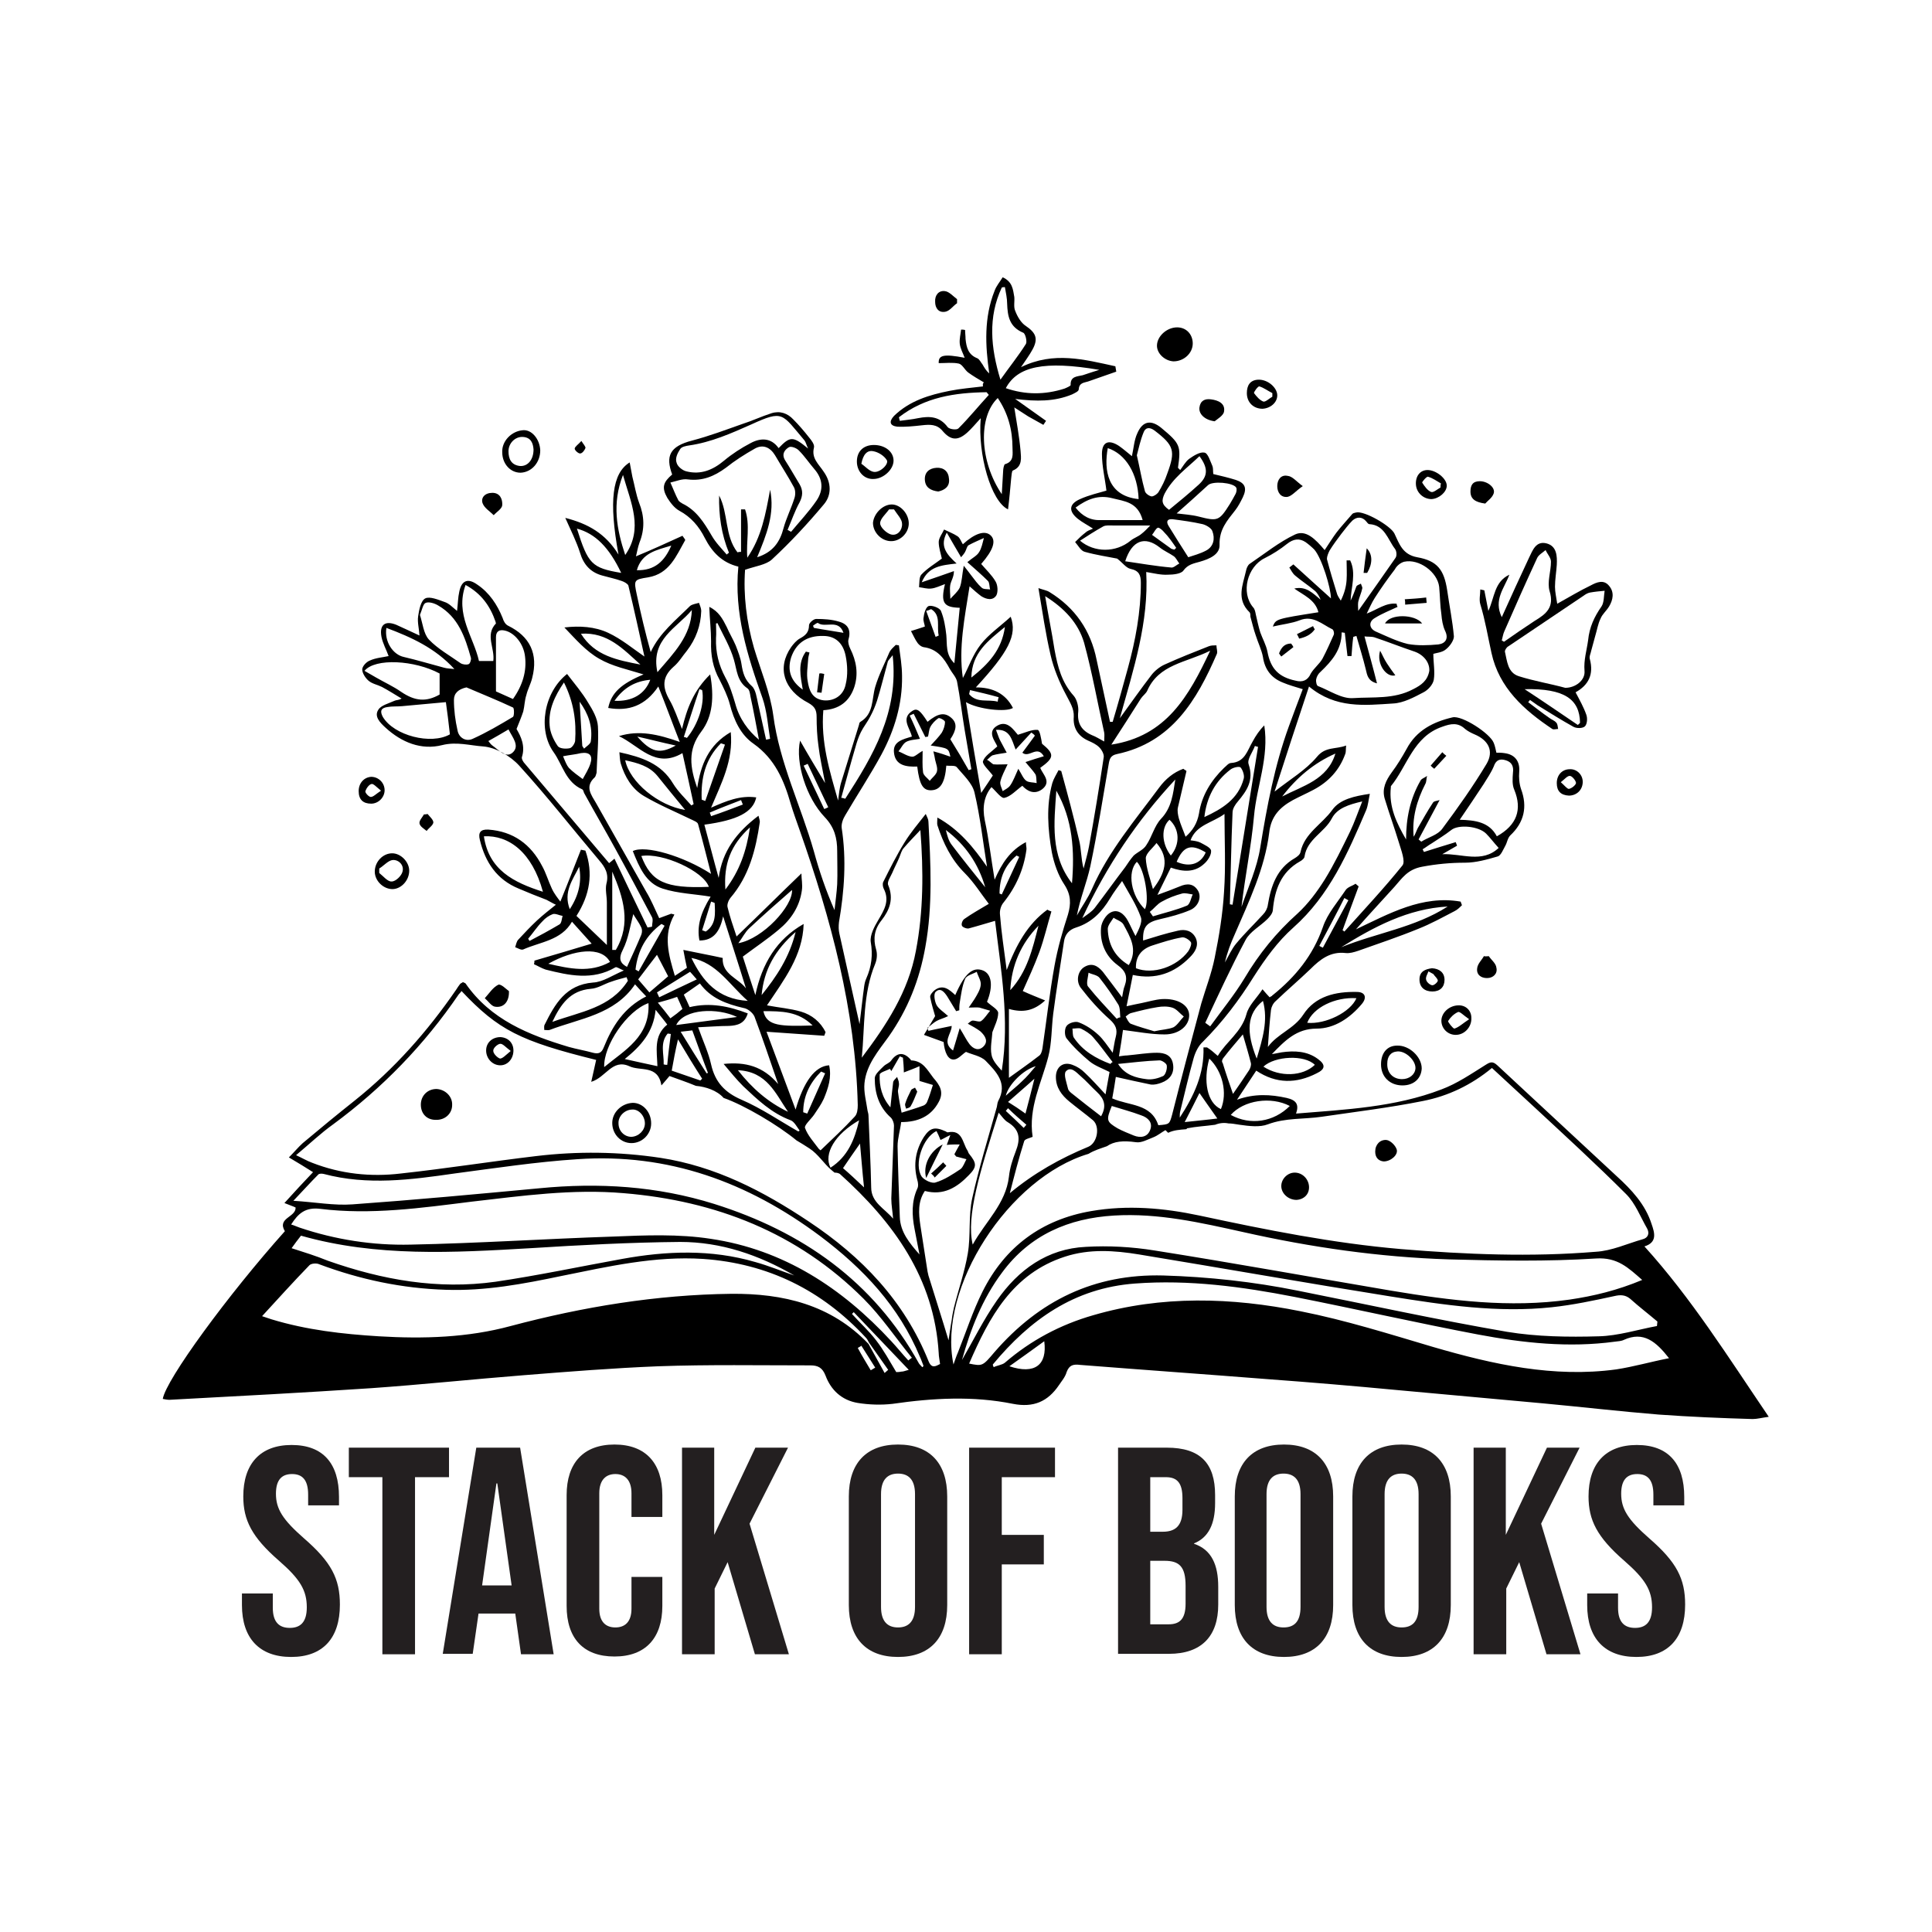 <svg xml:space="preserve" viewBox="0 0 432 432" y="0px" x="0px" xmlns:xlink="http://www.w3.org/1999/xlink" xmlns="http://www.w3.org/2000/svg" id="Layer_1" version="1.1">
<g>
	<g>
		<g>
			<path d="M54.1,358.9v-2.6H61v3.2c0,3.3,1.5,4.5,3.8,4.5c2.3,0,3.8-1.2,3.8-4.6c0-3.8-1.5-6.3-6.2-10.4
				c-6.1-5.3-8-9.1-8-14.4c0-7.3,3.8-11.5,10.8-11.5c7.1,0,10.6,4.2,10.6,11.6v1.9h-6.9v-2.4c0-3.3-1.3-4.6-3.6-4.6
				c-2.3,0-3.6,1.3-3.6,4.4c0,3.4,1.5,5.8,6.3,10c6.1,5.3,8,9,8,14.8c0,7.5-3.8,11.7-10.9,11.7S54.1,366.3,54.1,358.9z" fill="#231F20"></path>
			<path d="M85.6,330.3H78v-6.6h22.4v6.6h-7.6v39.6h-7.3V330.3z" fill="#231F20"></path>
			<path d="M106.5,323.7h9.8l7.5,46.2h-7.3l-1.3-9.2v0.1H107l-1.3,9H99L106.5,323.7z M114.4,354.5l-3.2-22.8H111
				l-3.2,22.8H114.4z" fill="#231F20"></path>
			<path d="M126.7,359.1v-24.8c0-7.1,3.7-11.3,10.7-11.3s10.7,4.2,10.7,11.3v4.9h-6.9v-5.3c0-3-1.5-4.3-3.6-4.3
				s-3.6,1.3-3.6,4.3v25.8c0,3,1.5,4.2,3.6,4.2s3.6-1.2,3.6-4.2v-7.1h6.9v6.5c0,7.1-3.7,11.3-10.7,11.3S126.7,366.3,126.7,359.1z" fill="#231F20"></path>
			<path d="M152.4,323.7h7.3v19.5l9.2-19.5h7.3l-8.6,17l8.8,29.2h-7.6l-6.1-20.6l-2.9,5.9v14.7h-7.3V323.7z" fill="#231F20"></path>
			<path d="M189.8,358.9v-24.3c0-7.4,3.9-11.6,11-11.6s11,4.2,11,11.6v24.3c0,7.4-3.9,11.6-11,11.6
				S189.8,366.3,189.8,358.9z M204.6,359.3v-25.2c0-3.3-1.5-4.6-3.8-4.6c-2.3,0-3.8,1.3-3.8,4.6v25.2c0,3.3,1.5,4.6,3.8,4.6
				C203.1,363.9,204.6,362.6,204.6,359.3z" fill="#231F20"></path>
			<path d="M216.7,323.7h19.2v6.6h-11.9v12.9h9.4v6.6h-9.4v20.1h-7.3V323.7z" fill="#231F20"></path>
			<path d="M249.9,323.7h11c7.5,0,10.8,3.5,10.8,10.6v1.8c0,4.7-1.5,7.7-4.7,9v0.1c3.9,1.3,5.4,4.7,5.4,9.6v4
				c0,7.1-3.8,11-11,11h-11.4V323.7z M260,342.5c2.7,0,4.4-1.2,4.4-4.9V335c0-3.3-1.1-4.7-3.7-4.7h-3.5v12.2H260z M261.3,363.2
				c2.4,0,3.8-1.1,3.8-4.6v-4c0-4.3-1.4-5.6-4.7-5.6h-3.2v14.2H261.3z" fill="#231F20"></path>
			<path d="M276.1,358.9v-24.3c0-7.4,3.9-11.6,11-11.6s11,4.2,11,11.6v24.3c0,7.4-3.9,11.6-11,11.6
				S276.1,366.3,276.1,358.9z M290.8,359.3v-25.2c0-3.3-1.5-4.6-3.8-4.6c-2.3,0-3.8,1.3-3.8,4.6v25.2c0,3.3,1.5,4.6,3.8,4.6
				C289.4,363.9,290.8,362.6,290.8,359.3z" fill="#231F20"></path>
			<path d="M302.4,358.9v-24.3c0-7.4,3.9-11.6,11-11.6s11,4.2,11,11.6v24.3c0,7.4-3.9,11.6-11,11.6
				S302.4,366.3,302.4,358.9z M317.2,359.3v-25.2c0-3.3-1.5-4.6-3.8-4.6c-2.3,0-3.8,1.3-3.8,4.6v25.2c0,3.3,1.5,4.6,3.8,4.6
				C315.8,363.9,317.2,362.6,317.2,359.3z" fill="#231F20"></path>
			<path d="M329.4,323.7h7.3v19.5l9.2-19.5h7.3l-8.6,17l8.8,29.2h-7.6l-6.1-20.6l-2.9,5.9v14.7h-7.3V323.7z" fill="#231F20"></path>
			<path d="M354.9,358.9v-2.6h6.9v3.2c0,3.3,1.5,4.5,3.8,4.5s3.8-1.2,3.8-4.6c0-3.8-1.5-6.3-6.2-10.4
				c-6.1-5.3-8-9.1-8-14.4c0-7.3,3.8-11.5,10.8-11.5c7.1,0,10.6,4.2,10.6,11.6v1.9h-6.9v-2.4c0-3.3-1.3-4.6-3.6-4.6
				s-3.6,1.3-3.6,4.4c0,3.4,1.5,5.8,6.3,10c6.1,5.3,8,9,8,14.8c0,7.5-3.8,11.7-10.9,11.7S354.9,366.3,354.9,358.9z" fill="#231F20"></path>
		</g>
	</g>
	<g>
		<path d="M367.7,278.7c2.9-0.9,2.3-3,1.6-5c-1.4-4.4-4.5-7.7-7.8-10.7c-8.9-8.3-17.8-16.5-26.7-24.8c-1-0.9-1.5-0.8-2.6-0.1
			c-3.2,2-6.4,4.2-9.9,5.5c-10.4,4-21.5,4.5-32.5,5.4c0.7-2,0.1-3-2.1-3.5c-3.6-0.8-7.2-1-11.1,0.4c1.6-2.4,2.9-4.4,4.3-6.5
			c4.5,3,9,2.9,13.5,0.6c1.9-0.9,2.1-1.9,0.3-3.2c-2.4-1.8-5.3-1.9-8.1-1.5c-0.7,0.1-1.4,0.3-2.2,0.4c2.9-3,5.5-5.7,10-5.7
			c4,0,7.5-2.4,10.1-5.5c1.2-1.4,0.8-2.7-1.1-2.7c-4.7-0.1-9.3,0.9-12,5.1c-2.1,3.2-5.7,4.2-7.9,7.2c0.2-3,0.4-5.7,0.7-8.3
			c0.1-0.7,0.5-1.5,1.1-2c2.5-2.4,5.2-4.7,7.7-7.1c2.2-2.2,4.5-4,7.9-3.6c0.9,0.1,1.9-0.2,2.8-0.5c4.5-1.6,9-3.1,13.4-4.9
			c2.8-1.1,5.5-2.6,8.2-4c0.6-0.3,1.1-0.8,1.6-1.3c-0.1-0.3-0.2-0.5-0.3-0.8c-8.6-1.5-16,2.7-23.4,6.2c2.9-3.3,5.8-6.4,8.6-9.5
			c1.7-1.9,2.9-3.9,6.2-4.5c3.2-0.6,6.3-0.9,9.6-0.9c2.4,0,4.9-0.7,7.3-1.4c0.7-0.2,1.2-1.5,1.7-2.4c0.4-0.7,0.5-1.7,1.1-2.3
			c3.1-2.9,3.9-6.4,2.4-10.4c-0.4-1.2-0.5-2.6-0.4-3.8c0.2-2.3-0.9-3.9-3.3-4.2c-0.6-0.1-1.2-0.1-1.8-0.1c-0.2-0.8-0.3-1.5-0.6-2.2
			c-0.8-2.1-7.1-6.2-9.2-5.7c-4.3,1-8.1,2.9-10.3,7.1c-1,1.8-2.1,3.6-3.3,5.2c-1.3,1.8-2.2,3.6-1.6,5.8c1,3.3,2.2,6.6,3.2,9.9
			c0.5,1.7,1.5,4.2,0.8,5.1c-4.1,5.1-8.6,9.9-13,14.8c-0.1-0.1-0.2-0.2-0.4-0.3c1.2-3.3,2.4-6.6,3.6-9.8c-0.2-0.2-0.5-0.4-0.7-0.6
			c-0.7,0.5-1.7,0.7-2.2,1.4c-1.8,2.7-4.1,5.3-5.1,8.3c-2.2,6.3-6.1,11.1-11.2,15.2c-0.1,0-0.1,0.1-0.2,0.2
			c-0.2,0.1-0.4,0.2-0.5,0.3c-0.5-0.5-0.9-1-1.6-1.8c-1.3,2-3.1,3.6-3.6,5.6c-1.1,4-4.5,6.1-6.4,9.3c-0.9-0.8-1.6-1.4-2.4-1.9
			c-0.3,0-0.5,0-0.8,0c0.2,5.9-2.1,10.8-5.3,15.7c0-0.6,0-1,0.1-1.4c1-4,1.9-8,3-11.9c0.4-1.4,1.1-2.8,2.1-3.7
			c4.4-4.4,8.1-9.3,11.4-14.6c2.5-3.9,5.3-7.8,8.8-10.9c8.1-7.2,12.2-16.7,16.3-26.3c0.4-1,0.5-2.2,0.8-3.6
			c-3.4,0.5-6.7,1.2-8.4,3.6c-2.3,3.2-6.2,5.2-7.1,9.4c-0.1,0.6-0.8,1.1-1.3,1.4c-4,2.3-5.3,6.2-6,10.4c-0.1,0.8-0.5,1.6-1.1,2.2
			c-2,2.2-4.1,4.2-6,6.5c-1,1.2-1.7,2.8-2.5,4.2c0.5-2.2,1.3-4.3,2.2-6.3c3.2-7.4,6.7-14.7,7.7-22.7c0.4-3.7,2.4-5.7,5.3-7.3
			c1.5-0.8,3.1-1.5,4.6-2.3c3.4-1.8,5.8-4.4,7.1-8c0.2-0.5,0.1-1.1,0.2-1.9c-2.4,0.9-4.6,0.2-6.5,2.5c-2.5,3-6.1,5.1-9.5,7.8
			c2.5-7.8,5-15.4,7.7-23.5c6,5,12.5,4.2,18.8,3.8c2.3-0.1,4.7-1.4,6.8-2.5c1-0.5,2.1-1.7,2.3-2.8c0.3-1.8-0.1-3.8-0.1-5.8
			c0.6-0.2,2-0.3,2.8-1c0.9-0.7,1.8-2,1.8-2.9c-0.3-3.4-1-6.8-1.5-10.3c-0.7-4.6-2.2-6.6-6.7-7.4c-3.3-0.6-4-3-5.1-5.3
			c-0.8-1.7-6.8-5.2-8.6-4.7c-0.3,0.1-0.6,0.1-0.8,0.3c-1.2,1.4-2.4,2.7-3.5,4.1c-0.9,1.2-1.7,2.5-2.7,4c-2.1-2.5-4.2-4.6-6.6-3.5
			c-3.6,1.7-6.8,4.3-10.2,6.6c-0.4,0.3-0.7,1-0.8,1.6c-0.7,3.1-2.2,6.3,0.8,9.2c0.2,0.2,0.2,0.7,0.2,1c0.4,1.4,0.7,2.8,1.2,4.2
			c0.5,1.6,1.3,3.2,1.6,4.8c0.4,2.8,1.9,4.7,4.4,5.7c1.4,0.6,2.9,1,4.5,1.5c-1,2.7-2.1,5.5-3.1,8.3c-3.2,8.8-4.9,17.9-6.4,27.1
			c-0.7,4.5-2.7,8.9-4.2,13.3c0.8-6.9,2.2-13.6,2.8-20.3c0.6-6.7,3.4-13.2,2.3-20.3c-1.1,1.1-1.9,2.3-2.6,3.6
			c-1.2,2-1.7,4.6-4.8,4.8c-0.6,0-1.1,0.7-1.6,1.1c-2.9,2.8-5,6.2-5.6,10.2c-0.4,2.2-1.4,3.8-3,5.2c-0.5-1.4-1.1-2.7-1.5-4.1
			c-0.2-0.8-0.4-1.7-0.2-2.5c0.6-2.7,1.3-5.4,1.9-8.1c-0.2-0.2-0.5-0.3-0.7-0.5c-2.2,0.8-4,2.3-5.4,4.2c-5.4,7.3-11.3,14.2-15,22.6
			c-0.9,2.1-2.3,4-3.4,6c0.7-3.8,2.2-7.3,3-11c1.6-7.6,2.8-15.2,4.1-22.8c0.2-1.2,0.4-2,1.9-2.3c12.2-2.6,17.8-12,22.3-22.4
			c0.2-0.5-0.1-1.2-0.1-1.9c-0.6,0-1.2,0-1.7,0.2c-3.3,1.3-6.6,2.6-9.9,4.1c-1.1,0.5-2.2,1.4-2.9,2.3c-2.3,3-4.5,6.1-7.1,9.7
			c3.1-11.1,6.5-21.5,5.9-32.7c1.8,0.3,3.3,0.7,4.9,0.6c1.2,0,2.9-0.2,3.4-0.9c1-1.4,2.3-1.6,3.7-2c2.1-0.6,4.5-1.6,4.4-3.8
			c-0.1-3.4,1.7-5.4,3.5-7.7c0.7-0.9,1.2-1.9,1.7-2.9c1-2.1,0.5-3.2-1.6-3.9c-1.6-0.5-3.3-0.9-5-1.3c-0.1-0.7,0-1.3-0.2-1.8
			c-0.5-1.1-1-2.9-1.8-3c-1-0.2-2.4,0.7-3.4,1.4c-0.8,0.6-1.4,1.7-2,2.5c-0.2-0.2-0.3-0.3-0.5-0.5c0.7-4.9,0.5-5.4-3.7-8.9
			c-2.3-1.9-4.2-1.6-5.4,1.2c-0.7,1.5-0.8,3.3-1.2,5.1c-1-0.8-1.9-1.6-2.9-2.3c-2.3-1.5-3.8-0.9-3.8,1.8c0,2.8,0.7,5.6,1,8.2
			c-1.7,0.5-3.9,1-5.9,1.9c-2.5,1.1-2.6,2.7-0.5,4.4c1,0.8,2.2,1.4,3.4,2.2c-0.7,0.3-1.3,0.5-1.7,0.9c-0.8,0.6-1.6,1.4-2.3,2.1
			c0.7,0.8,1.3,2,2.2,2.2c2.5,0.7,5.2,1.1,7.2,1.5c1.2,0.9,2,2.1,3,2.3c1.9,0.4,2.3,1.4,2.3,3.1c0,6.5-1.2,12.9-2.9,19.1
			c-1.1,4-2.2,8-3.4,12c-0.2,0-0.4,0-0.6,0c-1-4.6-2-9.3-3-13.9c-1.3-6.5-4.8-11.6-10.5-15.1c-0.6-0.4-1.4-0.5-2.5-0.9
			c0.9,5.3,1.6,10.2,2.7,14.9c0.7,3.1,2,6.2,3.5,9c0.8,1.6,1.8,3,1.7,4.9c-0.2,2.5,1,4.3,3.2,5.3c0.9,0.4,1.8,0.8,2.5,1.5
			c0.6,0.6,1.1,1.6,1,2.2c-1,6.7-2.1,13.4-3.3,20c-0.3,1.6-0.8,3.3-1.2,4.9c-0.6-2.2-0.5-4.3-1-6.3c-1.2-5.2-2.6-10.4-4-15.5
			c-0.2-0.1-0.4-0.1-0.6-0.2c-0.5,1-1.1,1.9-1.4,2.9c-1.4,5.1-1,10.4-0.1,15.5c0.5,2.5,1.4,5.1,2.8,7.2c1.5,2.3,1.5,4.3,0.8,6.7
			c-1.2,3.7-2.3,7.5-3,11.4c-1.1,6.1-1.8,12.4-2.7,18.5c-0.1,0.6-0.3,1.4-0.8,1.7c-2.3,1.8-4.8,3.5-6.7,4.9v-15.4
			c3.2,0.9,5.6,0.4,8.1-1.9c-1.7-0.7-3.5-1.4-5-2.1c1.2-2.7,2.6-5.7,3.7-8.7c1.1-3,1.8-6.1,2.7-9.1c-0.3-0.1-0.6-0.2-0.9-0.4
			c-4.4,3.2-7,7.9-9.1,13.5c-0.6-4.6-1.2-8.5-1.5-12.4c-0.1-0.9,0.2-2,0.8-2.7c2.8-3.5,4.5-7.4,5.1-11.7c0.1-0.5-0.1-1-0.1-1.8
			c-3.6,1.9-5.4,4.8-7,8.4c-0.8-4.8-1.3-9.1-2.2-13.3c-0.6-3-0.1-5.5,1.5-7.4c1,0.9,2.2,2.6,2.9,2.4c1.4-0.3,2.6-1.7,4-2.7
			c1,1.1,2.6,2.1,4.4,0.8c2.2-1.7,0.2-3.3-0.4-4.8c3.2-2.3,3.2-3.1,0.4-5.4c-0.2-1.2-0.5-3.1-1-3.1c-1.3-0.1-2.7,0.6-4.4,1.1
			c-0.9-1-2.3-3.3-4.5-2.1c-2.6,1.4-0.5,3.6-0.1,4.7c-1.4,1.3-2.8,2.1-3.2,3.3c-0.2,0.7,1.3,2,2.2,3.2c-0.6,0.9-1.5,2.3-2.6,3.9
			c-1.2-6.9-2.3-13.4-3.4-20.3c2.7,1.6,8.9,2.3,10.5,1.3c-1.7-3.3-4.6-4.6-8.3-4.6c7.3-7.9,9.3-11.7,7.8-15.8
			c-2.4,2.2-4.9,3.9-6.7,6.2c-1.8,2.3-2.7,5.1-4,7.5c-1-6.7,0.4-13.5,1.5-20.5c1,0.9,1.8,1.6,2.6,2.2c1.1,0.7,2.6,1.1,3.4-0.2
			c0.4-0.8,0.3-2.3-0.2-3.1c-0.8-1.4-2.1-2.6-3.2-3.9c2.7-3.1,3.4-5.2,2.1-6.4c-1.3-1.2-3.6-0.4-6.2,2c-0.4-0.6-0.6-1.4-1.2-1.8
			c-0.9-0.6-2-1-3-1.5c-0.4,0.9-1.2,1.9-1.2,2.8c0,1.3,0.5,2.7,0.7,3.7c-1.6,1.2-3.3,2.2-4.6,3.6c-0.5,0.6-0.4,1.8-0.5,2.8
			c0.9,0.1,1.8,0.4,2.7,0.3c1-0.1,2-0.6,3.1-1c-1,4.2-0.3,5.2,3.3,5.3c-0.4,4.1-0.8,8.2-1.2,12.4c-2-1.9-1.6-4.2-1.8-6.3
			c-0.2-1.8-0.5-3.7-1.2-5.4c-0.3-0.7-2-1.3-2.7-1.1c-0.7,0.2-1.1,1.7-1.2,2.7c-0.1,0.7,0.3,1.5,0.3,1.9c-1.2,0.4-2.1,0.7-3.1,1
			c0.5,0.9,0.9,1.9,1.5,2.7c0.3,0.4,0.8,0.8,1.3,0.9c3.1,0.4,4.6,2.5,5.9,4.9c0.5,0.9,1.4,1.8,1.6,2.8c0.7,3.6,1.1,7.2,1.7,10.8
			c0.5,2.9,1,5.9,1.5,8.8c-0.2,0.1-0.4,0.1-0.6,0.2c-1.3-2.3-2.6-4.5-4.1-6.9c1.4-2.1,1.6-3.6,0.2-4.8c-1.5-1.3-3-1-5.3,0.9
			c-1.6-2.5-2.3-3.1-3.3-2.5c-2.8,1.7-0.6,3.9-0.2,5.8c-2,0.6-4.3,1.1-4,3.6c0.3,2.9,2.8,3.2,5.2,3.1c0.5,4.1,1.3,5.4,3.2,5.3
			c2-0.1,3-1.7,3.3-5.5c0.8,0.1,1.9-0.1,2.3,0.3c1.5,1.8,3.5,3.6,4,5.7c1.3,5.5,1.9,11.1,2.8,16.6c-3-4.3-6.2-8.3-11.1-11
			c0,0.8-0.1,1.3,0,1.7c1.3,4,3.1,7.7,6.1,10.7c2.1,2.1,3.7,4.7,5.4,6.9c-2,1.2-3.8,2.2-5.5,3.4c-0.4,0.3-0.7,1.1-0.5,1.5
			c0.1,0.3,1,0.7,1.5,0.6c1.9-0.5,3.8-1.1,5.9-1.7c1.3,10.9,3.3,22,1.5,33.5c-1-1.1-2.1-2.3-2.3-3.6c-0.3-1.6,0.1-3.4,0.2-5
			c0.5-1.4,1.3-2.9,1.3-4.3c0-0.8-1.6-1.6-2.5-2.5c1.4-3.4,1.1-6.2-0.9-7c-2.3-0.9-4.1,0.7-6.2,5.5c-1.3-1.2-2.7-2.5-4.6-1.1
			c-0.5,0.4-1.1,1.1-1,1.6c0.3,1.6,0.8,3.1,1.1,4.2c-0.9,1.5-1.7,2.9-2.5,4.2c1.4,0.5,2.8,1,4.4,1.6c0.2,2.3,1,4.1,2.4,3.9
			c0.9-0.1,1.8-1.2,2.6-1.7c1.3,0.6,3.3,0.9,4.4,2c2.3,2.4,5,5,2.8,9c-0.2,0.4-0.2,0.9-0.3,1.3c-1.9,6.8-4,13.6-5.5,20.4
			c-0.9,4-0.3,8.3-1,12.4c-0.7,4.1-2.1,8.1-3.1,12.1c-0.2,0.9-0.4,1.9-0.5,2.8c-0.3,1.6-0.5,3.3-0.7,4.5c-1.4-4.7-3-9.6-4.5-14.5
			c-0.1-0.3-0.1-0.6-0.2-0.9c-0.5-3.4-1.1-6.9-1.6-10.3c-0.4-2.7-0.6-5.3,1-7.7c4.2,1.1,7.2-0.8,9.8-3.5c1.9-1.9,1.8-2.7,0.1-4.8
			c-0.2-0.2-0.2-0.5-0.4-0.8c-1.1-1.7-1.1-4.7-4.4-4c-0.1,0-0.3-0.1-0.4-0.2c-2.4-1.1-3.5-0.9-4.9,1.2c-1.9,3-2.4,6.2-1.5,9.6
			c0.2,0.6,0.3,1.5,0,2c-1.3,2.9-1.2,5.9-0.6,9c0.4,1.9,0.7,3.8,1.1,5.7c-2.2-2.5-4.3-5-4.4-8.4c-0.2-5.3-0.4-10.6-0.5-15.8
			c0-1.8,0.6-3.6,0.8-5.4c3.8,0,6.7-1.3,8.4-4.5c1.2-2.2,0.3-3.7-1.2-5.4c-1.4-1.8-2.3-3.8-5-3.9c0,0,0-0.1-0.1-0.2
			c-1.5-1.7-3-1.6-4.3,0.2c-0.4,0.6-1.2,0.8-1.7,1.3c-0.8,0.8-2,1.8-2,2.7c0,3.3,0.9,6.4,3.6,8.8c0.4,0.4,0.7,1.2,0.7,1.8
			c-0.2,5.4-0.4,10.8-0.6,16.3c0,1.5,0.3,3,0.4,4.5c-1.9-2.3-4.9-3.6-4.9-7c-0.1-5.3-0.4-10.7-0.6-16c0-0.4-0.1-0.7-0.2-1.1
			c-0.3-2.1-0.9-4.2-0.7-6.2c0.4-4.1,3.1-7.2,5.4-10.4c4.3-6.1,6.9-12.7,8.2-20c1.7-9.3,1.2-18.7,0.7-28.1c0-0.5-0.3-1-0.6-1.7
			c-1.8,2.3-3.4,4.2-4.7,6.3c-1.8,2.9-3.3,5.9-4.8,8.9c-0.2,0.4-0.1,1.1,0.1,1.5c1.4,2.7,0.1,4.8-1.2,7c-0.9,1.5-1.9,3.4-1.7,4.9
			c0.5,2.9,0.2,5.5-1,8.2c-0.5,1.1-0.5,2.3-0.7,3.5c-0.3,2.4-0.6,4.9-0.8,6.7c-1.4-6.4-3-13.3-4.5-20.2c-0.2-0.8-0.2-1.7-0.1-2.6
			c1.2-7,1.7-14,0.6-21.1c-0.1-0.9,0.3-2,0.8-2.8c2.7-4.6,5.6-9,8.1-13.6c2.9-5.4,4.7-11.3,4.6-17.5c0-2.3-0.4-4.6-0.7-6.9
			c-0.2,0-0.5-0.1-0.7-0.1c-0.5,0.5-1.1,1-1.4,1.6c-1.1,2.6-2.4,5.1-3.2,7.8c-0.8,2.8-0.3,6-3.3,7.8c-0.2,0.1-0.3,0.4-0.3,0.6
			c-1.3,4.3-2.7,8.6-4,12.9c-0.4,1.3-0.5,2.7-0.7,4.1c-1.9-6.6-3.9-13.1-3.3-20.2c3.5-0.2,5.8-1.9,6.9-5.1c1-3,0.5-5.9-0.9-8.7
			c-0.3-0.6-0.5-1.4-0.4-1.9c0.6-2,0.1-3.5-2.1-4.1c-1.6-0.5-3.4-0.6-5.1-0.6c-0.6,0-1.6,0.9-1.6,1.4c0,1.6-0.8,2.3-2.1,3
			c-0.7,0.4-1.4,1.2-1.9,1.9c-3.2,4.6-1.7,9.6,3.9,12.5c1.4,0.8,1.8,1.6,1.8,3.1c0,2.1,0.1,4.3,0.4,6.4c0.3,2.6,0.9,5.2,1.5,8.4
			c-2.1-3.5-3.9-6.5-5.6-9.5c-1.1,4.9,1.4,12.8,5.5,17.1c2.2,2.3,2.8,4.7,2.8,7.6c0,2.5,0.1,4.9,0,7.4c-0.1,1.9-0.4,3.9-0.6,5.8
			c-1.9-4.3-3.4-8.7-4.6-13.1c-2.9-10.2-7.7-19.8-9.1-30.5c-0.7-5.1-2.8-10-4.3-15c-1.7-5.9-2.4-11.9-2-17.5c2.3-0.8,4.7-1.1,6-2.3
			c4.1-3.8,8-8,11.6-12.3c1.8-2.1,1.7-4.9,0-7.3c-1.1-1.7-2.8-3-2.2-5.4c0.2-0.7-0.6-1.7-1.1-2.3c-1.1-1.4-2.3-2.8-3.5-4
			c-1.3-1.4-3-2-4.9-1.4c-2.2,0.7-4.3,1.7-6.5,2.4c-3.7,1.3-7.4,2.7-11.2,3.7c-5.1,1.3-6,3.5-4.5,7.6c-2,1.7-2.4,2.9-1.1,5.2
			c0.7,1.1,1.6,2.3,2.7,2.9c2.6,1.4,4.4,3.5,5.7,6.1c1.6,3.1,3.8,5.5,7.5,6.4c-1,10.3,2,19.9,5.4,29.4c1,2.9,1.2,6.1,1.7,9.1
			l-0.9,0.2c-0.6-2.7-1.2-5.4-1.8-8.1c-0.3-1.3-0.5-3.1-1.4-3.9c-1.6-1.4-2-3-2.3-4.9c-0.2-1.4-0.8-2.9-1.3-4.2
			c-0.6-1.4-1.4-2.7-2-4.1c-0.9-1.8-1.8-3.5-3.9-4.5c0.1,2.8,0.4,5.2,0.4,7.7c-0.1,3.1,0.4,5.9,1.9,8.6c0.9,1.8,1.8,3.6,2.3,5.5
			c0.9,3.5,2.4,6.8,5.3,8.8c4.8,3.4,6.8,8.2,8.3,13.4c0.6,2,1.3,3.9,2,5.9c7,19.9,12.5,40.2,13,61.5c0,0.9-0.1,2-0.7,2.6
			c-2.4,2.6-5,5-7.6,7.5c0.1,0.1-0.2-0.1-0.4-0.3c-1.1-1.5-2.5-3-3.1-4.7c-0.2-0.6,1.3-1.9,2-2.9c0.8-1.2,1.6-2.3,2.2-3.6
			c1-2.4,1.8-4.8,1.2-7.5c-3.2,0.2-5.7,3.7-7.5,9.9c-2.2-5.9-4.4-11.8-6.5-17.4c4.4,0.3,8.7,0.6,12.9,0.9l0.3-0.8
			c-1.1-2.3-3.1-3.9-5.5-4.6c-2.4-0.7-5-0.9-7.6-1.4c3.8-5.7,8-11.1,8.2-18.2c-6,3.4-9.3,8.8-10.8,15.9c-1.1-3.3-2-6.1-2.8-8.6
			c2.8-2.1,5.5-3.9,8-6c2.8-2.3,4.7-5.2,5.2-8.8c0.2-1.3-0.1-2.6-0.1-3.8c-5,4.8-9.6,9.4-14.5,14.1c-0.8-2.4-1.5-4.4-2-6.5
			c-0.2-0.6,0.2-1.6,0.6-2.1c4.2-4.9,5.7-10.8,6.6-17c0-0.3-0.1-0.7-0.3-1.4c-4.9,3.7-8.1,7.9-8.9,13.9c-1.1-3.9-2.1-7.9-3.2-11.9
			c7.4-1,10.9-2.8,11.6-6.1c-3.6-0.5-6.7,0.8-10.1,2.3c2.3-5.5,5-10.5,4.4-16.9c-5,2.9-6.7,7.3-7.5,12.5c-1.6-4.6-2.2-8.5,0.9-12.6
			c2.6-3.4,2.9-7.8,2-12.8c-3.7,3.6-5.2,7.6-6.3,12.2c-1-2.4-1.7-4.6-2.8-6.5c-1.6-2.8-1.7-5.1,0.9-7.4c1.2-1,2-2.4,3-3.6
			c2-2.6,3.1-5.6,3.2-8.9c0-0.6-0.3-1.2-0.5-1.8c-0.7,0.2-1.5,0.3-2,0.7c-3.2,3.2-6.8,6-8.8,10.3c-1.2-4.3-2.2-8.5-3.1-12.8
			c-0.7-3.3-0.7-3.4,2.5-3.9c4.8-0.8,6.3-4.8,8.3-8.3c0.1-0.1-0.2-0.4-0.6-1c-3.5,1.6-7,3.2-10.4,4.6c0.2-0.7,0.4-2,0.8-3.1
			c1.2-3,1.1-5.9-0.1-8.9c-0.7-1.9-1-3.9-1.5-5.8c-0.2-1-0.4-2.1-0.6-3.2c-3.9,2.4-4.7,8.6-2.5,20.6c-2.9-4.7-6.8-6.9-11.9-8.2
			c1.3,2.9,2.5,5.3,3.3,7.8c0.8,2.7,2.4,4.4,5,5.1c1.4,0.4,2.9,0.7,4.3,1.2c0.6,0.2,1.3,0.6,1.5,1c1.3,5.4,2.5,10.9,3.6,15.9
			c-2.5-1.7-5.1-3.9-8.1-5.3c-3-1.4-6.4-1.6-9.8-1.2c2.5,2.6,4.8,5.3,7.8,7c2.9,1.7,6.4,2.4,9.9,3.5c-5,2.1-7.2,4.1-7.9,7.5
			c4.6,0.8,8.3-0.5,11.2-4.8c1.7,4.2,3.1,8.1,4.8,12.4c-4.8-1.7-9.1-2.7-13.6-1.3c4.5,2.1,8.1,7.4,14.2,3.8c0.9,4,1.7,7.7,2.5,11.4
			c-0.2,0.1-0.3,0.2-0.5,0.3c-1.4-1.6-3-3.1-4.1-4.9c-2.7-4.5-7-5.9-12-7c0.1,1,0.1,1.8,0.3,2.5c0.9,3,2.5,5.7,5.2,7.3
			c3.4,2,7,3.5,10.5,5.2c0.6,0.3,1.5,0.6,1.6,1.1c1,3.6,1.9,7.2,2.9,11.1c-6.2-4-14.7-6.5-17.5-5.1c1.4,3.5,2.9,7.2,6.7,8.4
			c3.4,1.1,7.2,1.2,10.7,1.8c-2.3,3.7-3.1,6.7-2.5,9.8c3.3,0,4.6-2.2,5.3-5.4c1.8,5.7,3.5,10.9,5.1,16.1c-1.7-2.3-5.4-3.1-5.2-6.8
			c-2.7-0.6-5.5-1.1-8.8-1.8c0.3,1.6,0.5,2.7,0.8,4c-0.8,0.5-1.6,1.1-2.7,1.8c-1.4-4.7-2.7-9.1-0.1-13.7c-0.2-0.1-0.5-0.1-0.7-0.2
			c-0.9,0.3-1.8,0.7-2.7,1c-1-2.1-1.8-4.1-2.9-5.9c-3.7-6.6-7.5-13.2-11.2-19.8c-1.1-1.9-2.6-3.7-0.3-5.8c0.2-0.2,0.3-0.7,0.4-1
			c0.1-3.5,0.5-7,0.3-10.4c-0.1-1.8-1.2-3.7-2.2-5.3c-1.3-2.2-3-4.2-4.7-6.4c-5.2,4.1-6.6,12.5-3,17.5c2,2.8,2.7,6.7,6.4,8.3
			c0.2,0.1,0.3,0.5,0.4,0.8c2.3,4.2,4.7,8.3,7,12.5c2.8,5.1,5.5,10.2,8.2,15.3c0.3,0.6,0,1.4,0,2.1c-0.3,0.1-0.7,0.1-1,0.2
			c-2.5-5.1-4.9-10.2-7.4-15.4c-0.5,0.4-0.9,0.8-1.2,1c-6.3-7.4-12.5-14.8-18.8-22.2c-0.4-0.4-0.8-1.1-0.7-1.5
			c0.8-2.5-0.2-4.6-1.2-6.3c0.6-1.5,1.1-2.7,1.5-3.9c0.3-1.2,0.3-2.5,0.7-3.7c0.3-1.3,1-2.5,1.3-3.8c1.4-5.4-0.5-9.3-5.4-11.7
			c-0.6-0.3-1-1-1.2-1.7c-1.2-3-3-5.7-5.7-7.5c-2.1-1.5-3.5-0.9-4,1.6c-0.3,1.3-0.3,2.7-0.5,4.3c-1-0.8-1.8-1.7-2.8-2
			c-1.4-0.5-3.3-1.3-4.3-0.8c-1,0.5-1.4,2.6-1.6,4c-0.2,1.3,0.2,2.7,0.3,4.3c-2-0.9-3.6-1.7-5.2-2.4c-2.5-1-3.8,0-3.3,2.7
			c0.3,1.5,1.1,2.9,1.6,4.3c-1.4,0.3-2.9,0.4-4.2,1c-0.8,0.3-1.7,1.3-1.7,2c0,0.8,0.7,1.9,1.4,2.5c0.8,0.7,2,0.9,3,1.4
			c1.5,0.8,2.9,1.7,4.4,2.6c-0.7,0.4-1.2,0.3-1.6,0.5c-1.3,0.6-3,1-3.6,2c-1,1.5,0.4,2.9,1.6,4c3.6,3.3,8,5.1,12.7,3.9
			c3.2-0.8,6.2,0.1,9.1,0.3c2.8,0.2,6.1,2.1,8.1,4.3c6.2,6.8,11.9,14.1,17.9,21.2c1.3,1.5,2.2,3,1.6,5.2c-0.3,1.3,0.1,2.8,0.1,4.2
			c0,3,0,6,0,9.5c-2.4-2.3-4.6-4.4-6.8-6.5c3-4.7,3.8-9.5,2-14.6l-1-0.2c-1.5,3.8-3,7.7-4.6,11.6c-0.6-0.8-1.4-1.8-1.9-2.9
			c-0.8-1.7-1.3-3.5-2.2-5.1c-2.5-4.8-6.4-7.7-12-8.1c-1.8-0.1-2.3,0.7-1.9,2.3c1.2,5,3.8,8.9,8.7,10.9c2.1,0.9,4.1,1.7,6.2,2.5
			c0.8,0.4,1.6,0.9,2.1,1.1c-1.5,1.2-2.9,2.3-4.2,3.5c-1.5,1.4-2.8,2.8-4.2,4.3c-0.4,0.4-0.5,1.1-0.7,1.7c0.6,0.2,1.3,0.7,1.8,0.5
			c3.8-1.7,8.5-2,10.9-6.2c1.7,1.9,3.4,3.8,4.4,4.9c-3.9,1.2-8.4,2.5-12.8,3.8c0,0.3,0,0.5-0.1,0.8c0.9,0.4,1.7,0.9,2.6,1.2
			c5.2,1.3,10.5,2.5,15.6-0.5c0.3-0.2,1,0.4,1.9,0.7c-2.6,1.1-4.7,2.6-6.9,2.7c-6.1,0.5-8.5,4.8-10.8,9.4c-0.2,0.3-0.1,0.8-0.1,1.2
			c0.4,0,0.9,0.1,1.2,0c6.8-2.6,14.5-3.4,19.1-10.2c0.9,1,1.6,1.8,2.5,2.7c-5,2.5-7.6,6.7-9.5,11.4c-0.5,1.3-1.2,1.5-2.4,1.2
			c-1.8-0.5-3.6-0.8-5.4-1.3c-9-2.7-17.5-6.1-23.1-14.2c-0.1-0.1-0.4-0.2-0.6-0.3c-0.2,0.2-0.4,0.2-0.6,0.4
			c-0.3,0.4-0.6,0.8-0.9,1.3c-6.4,9.3-13.8,17.7-22.7,24.8c-3.9,3.1-7.8,6.3-11.6,9.5c-1,0.9-1.9,2-3.1,3.2c2,1.2,3.7,2.2,5.4,3.3
			c-1.1,1.2-2.2,2.3-3.2,3.4c-1,1.1-2,2.2-3.2,3.5c1.2,0.5,1.9,0.7,2.5,1c0.1,2.2-4.2,2.3-2.4,5.3c-12.7,14.2-26.6,33.2-27.3,37.5
			c0.5,0.1,1,0.2,1.5,0.2c15-0.8,30.1-1.6,45.1-2.6c11.4-0.8,22.7-2,34.1-2.9c10-0.8,20.1-1.6,30.1-2c11.3-0.4,22.6-0.2,34-0.2
			c1.7,0,2.7,0.5,3.4,2.3c1.2,3.2,3.6,5.5,7.2,6.1c2.5,0.4,5.2,0.5,7.8,0.2c9-1.3,18-1.8,26.9,0c4.6,0.9,7.8-0.5,10.3-4.2
			c0.6-0.9,1.4-1.8,1.7-2.9c0.6-1.6,1.5-1.8,3.1-1.6c14,1.1,28.1,2.1,42.1,3.2c9.5,0.7,19,1.5,28.5,2.4c11,1,22,2,32.9,3
			c8.6,0.8,17.2,1.8,25.8,2.5c7,0.5,14,0.8,21,1c1,0,2.1-0.3,3.6-0.5C386.4,303.4,378.2,290.3,367.7,278.7z M303.3,223.2
			c-1.3,3.1-6.9,5.9-11,5.5C293.6,225.3,298.5,222.9,303.3,223.2z M322.5,191c1.1-0.6,2.2-1.3,3.3-1.9c-0.1-0.3-0.2-0.5-0.3-0.8
			c-2.4,0.7-4.8,1.5-7.1,2.2c-0.1-0.2-0.2-0.4-0.3-0.6c0.7-0.4,1.3-0.9,2-1.3c1.5-1,3-1.9,4.4-3c1.6-1.3,6.1-0.9,7.8,0.8
			c0.9,0.9,1.7,2,2.8,3.2C331.4,193.1,326.8,190.8,322.5,191z M336.7,170c1.3,0.4,1.8,1.3,1.6,2.8c-0.1,1.3-0.2,2.7,0.3,3.8
			c1.8,4.4,0.6,7.9-3.9,10.4c-1.7-3.2-4.8-3.6-8.3-3.7c1.9-2.8,3.6-5.3,5.3-7.9c0.8-1.3,1.7-2.6,2.3-4
			C334.5,169.9,335.4,169.6,336.7,170z M311,176c0-0.1,0-0.2,0-0.2c3.7-4.5,5-11.1,11.5-13.3c1.9-0.7,3.5-1,5.1,0.5
			c0.6,0.5,1.4,0.9,2.1,1.2c3.1,1.3,4.4,3.7,2.7,6.6c-3,5-6.4,9.8-9.9,14.5c-1,1.4-3.1,1.9-4.7,2.9c-0.2-0.2-0.4-0.3-0.6-0.5
			c1.5-2.8,3-5.6,4.7-8.8c-0.6,0.2-1.3,0.2-1.5,0.6c-1.2,1.8-2.3,3.8-3.4,5.7c-0.3,0.6-0.5,1.3-0.9,1.9c-0.4-4.2,0.7-8.1,2.6-11.8
			c0.3-0.5,0.2-1.2,0.4-1.8c-0.5,0.4-1.3,0.6-1.5,1.1c-2.3,4-3.2,8.4-3.2,13.1C312.3,184.1,310.5,180.4,311,176z M323.7,202.7
			c-7.3,4.7-15.9,5.9-23.8,9.1C307.3,207.2,314.8,203.2,323.7,202.7z M300.6,200.8c0.3,0.2,0.6,0.3,0.9,0.5
			c-1.9,3.5-3.8,7.1-5.7,10.6c-0.3-0.1-0.6-0.3-0.8-0.4C296.9,207.9,298.8,204.4,300.6,200.8z M298.6,168.5
			c-1.8,5.9-7.3,7.2-11.9,9.6C289.9,173.9,293.8,170.6,298.6,168.5z M316,154.1c-4.3,2.3-9,1.7-13.4,2c-2.6,0.2-5.3-1.7-7.9-2.7
			c-0.3-0.1-0.5-1-0.4-1.5c0.1-0.6,0.5-1.3,1-1.7c2.5-2.4,4.7-4.9,4.7-8.8l0.7,0.1c0.2,1.7,0.4,3.5,0.6,5.2c0.3,0,0.6,0,0.9,0
			c0.1-1.4,0.2-2.9,0.4-4.3l0.7-0.2c0.7,2.5,1.5,5,2.1,7.5c0.3,1.3,0.5,2.6,2.5,3.1c-0.9-3.6-1.8-6.8-2.8-10.5
			c0.6,0.1,1.5,0,2.2,0.2c3,1,6,2.2,9,3.2c2,0.7,3.4,2.4,3.3,4.3C319.2,152.2,317.8,153.2,316,154.1z M314,125.6
			c3.3-0.7,7.4,2.3,7.8,5.6c0.2,2.1,0.2,4.2,0.5,6.2c0.1,1.2,0.3,2.5,0.8,3.6c0.9,1.8,0.1,2.9-1.5,3.1c-2.2,0.2-4.6,0.3-6.8-0.1
			c-2.5-0.6-4.9-1.8-7.2-2.8c-1.5-0.7-1.6-2.2-0.2-3c1.6-1,3.4-1.7,5.1-2.5c-0.1-0.2-0.2-0.4-0.2-0.7c-2.4-0.3-4.3,1.3-6.7,2.2
			c0.6-1.2,1.1-2.4,1.8-3.5c1.4-2.2,2.9-4.3,4.5-6.4C312.3,126.5,313.2,125.8,314,125.6z M297.3,123.1c0.8-1.3,1.7-2.5,2.6-3.7
			c0.8-1,1.6-2.1,2.5-3c1-0.9,2.2-0.9,3.1,0.2c0.2,0.2,0.4,0.6,0.7,0.6c3.4,0.2,4.1,3.4,5.7,5.5c0.4,0.5,0.5,1.6,0.1,2.1
			c-2.7,3.9-5.4,7.7-8.3,11.8c0-0.7-0.1-1.4,0-2c0.2-1,0.7-2,0.9-3c0.1-0.3-0.2-0.7-0.3-1.1c-0.3,0.2-0.8,0.3-1,0.6
			c-0.4,1.1-0.8,2.2-1.3,3.2c0.1-3,1.3-6.1-0.1-9c-0.3,0-0.5,0-0.8,0c0,1.5,0.1,2.9,0,4.4c-0.1,1.5-0.5,3-1.3,4.6
			c-0.3-0.5-0.6-0.9-0.8-1.4c-0.8-2.6-1.6-5.2-2.3-7.9C296.7,124.4,297,123.7,297.3,123.1z M289.7,152.2c-3.8-0.8-5.6-2.7-6.3-6.5
			c-0.3-1.5-1.1-2.9-1.6-4.3c-0.4-1.3-0.7-2.7-1-4c-0.1-0.5-0.2-1.2-0.6-1.6c-2.8-3.3-1.3-9.1,2.6-11c1.8-0.9,3.5-2,5-3.2
			c1.4-1.1,2.7-1.3,4.1-0.4c0.7,0.5,1.4,1.1,2,1.7c1.7,2,3.7,8.6,3.7,10.9c-2.7-2.4-5.5-5-8.4-7.6c-0.3,0.2-0.6,0.5-0.9,0.7
			c0.4,0.6,0.7,1.3,1.3,1.8c1.4,1.2,3,2.2,4.4,3.4c0.6,0.5,1,1.3,1.3,2c-1.7-1.4-3.2-3.1-5.9-2.5c2.1,1.5,4.7,2.5,5.4,5.3
			c-9.5,1.5-9.5,1.5-10.2,3.2c2.1-0.5,4.2-0.7,6-1.4c3-1.2,5,0.9,7.3,2c0.3,0.1,0.5,1,0.3,1.3c-0.8,1.8-1.6,3.6-2.5,5.3
			c-0.7,1.2-1.9,2.1-2.6,3.3C292.4,152.2,291.2,152.6,289.7,152.2z M269.7,123.1c-1.3,0.7-2.8,1.1-4,1.5c-1.6-2.5-3-4.7-4.4-7
			c-0.6-1-0.3-1.6,0.9-1.5c2.3,0.3,4.5,0.6,6.7,1.1c0.8,0.2,2,0.9,2.2,1.6C271.7,120.4,271.4,122.2,269.7,123.1z M263,122.5
			c-0.1,0.1-0.2,0.2-0.4,0.4c-0.3-0.1-0.5-0.1-0.7-0.2c-1.4-1-2.8-2-4.3-3.1c0.5-0.6,0.8-1.4,1.3-1.6c0.3-0.1,1.1,0.6,1.4,1
			C261.3,120,262.1,121.2,263,122.5z M276.4,109c0.2,0.3,0.1,1-0.1,1.4c-0.4,0.8-0.9,1.6-1.3,2.3c-2.4,3.8-2.7,3.9-7,2.8
			c-1.6-0.4-3.3-0.5-4.9-0.7c2.4-2.1,4.7-4.2,7-6.3C271.1,107.5,275.7,107.9,276.4,109z M268.2,102c2,2.7,1.9,4.5-0.2,6.4
			c-2.2,2-4.4,3.8-6.6,5.6c-1.7-1.2-1.7-2.1-1-3.6C262.3,106.8,265.4,104.7,268.2,102z M255.7,96.7c0.4-1.1,1.3-1.3,2.5-0.4
			c4.3,3.3,4.7,4.5,2.8,9.6c-0.5,1.5-1.2,2.9-2,4.2c-0.3,0.4-1,0.9-1.5,0.9c-0.6-0.1-1.4-0.7-1.5-1.2c-0.7-2.5-1.1-5-1.8-8
			C254.6,100.3,255,98.4,255.7,96.7z M247.7,100.2c4,1.3,6.7,5.7,6.9,11.4C247.6,110.9,246.8,105.1,247.7,100.2z M240.5,113.5
			c2.6-1.9,5.1-2.9,8.2-2.1c2.7,0.7,5.7,0.8,6.8,4.9c-1.9,0-3.7,0-5.4,0c-1.3,0-2.6,0-3.9,0C243.8,116.4,242,115.4,240.5,113.5z
			 M241.5,120.9c1.7-1.1,3.4-2.2,5.2-3.2c0.6-0.3,1.4-0.2,2.2-0.2c2.6,0,5.2,0,8.3,0c-0.6,0.6-1.2,1.3-2,1.9
			c-0.7,0.6-1.7,0.9-2.4,1.5C249.5,123.6,244.7,123.6,241.5,120.9z M251.6,125.5c1.5-4.7,4.4-5.7,7.7-3.1c1,0.8,2.2,1.3,3.2,2
			c0.5,0.4,0.8,1.1,1.2,1.6c-0.6,0.3-1.3,1-1.8,0.9C258.4,126.6,255.1,126,251.6,125.5z M255.1,156.2c0.4-0.6,1.1-1.1,1.4-1.7
			c2.6-6,8.7-6.3,14.1-9c-4.8,10.2-9.8,19.1-22.1,21C250.7,163.1,252.9,159.7,255.1,156.2z M244.2,164.4c-2.3-1-3.4-2.6-3.1-5.3
			c0.1-1.1-0.3-2.7-1-3.5c-2.7-3-3.6-6.5-4.3-10.3c-0.6-3.9-1.4-7.7-2.1-12c4.3,2.7,7.4,6,8.7,10.4c1.8,6.6,3,13.4,4.5,20.1
			c0.1,0.6,0,1.2,0,2C245.8,165.2,245,164.7,244.2,164.4z M232.2,207c-1.3,5.1-2.5,10.3-6.3,14.4C226.2,215.8,228.3,211,232.2,207z
			 M220.7,169.9c0.4-0.3,0.8-0.8,1.2-1c1-0.3,2.1-0.4,3.2-0.6c-0.5-0.9-1-1.9-1.5-2.8c-0.3-0.6-0.5-1.3-0.9-2.3
			c3.2-0.2,3.5,2.2,4.4,4.4c1.3-1.4,2.4-2.6,3.5-3.8c0.3,0.2,0.6,0.4,0.8,0.7c-0.9,1.2-1.8,2.5-2.8,3.8c1.5,1.3,3.3-1.8,4.8,0.8
			c-1.4,0.4-2.6,0.8-4.1,1.3c0.8,1,1.6,1.8,2.2,2.7c0.3,0.5,0.2,1.3,0.3,2c-0.8-0.2-1.7-0.1-2.3-0.5c-0.7-0.5-1-1.4-1.8-2.7
			c-0.7,1.5-1.1,2.7-1.8,3.7c-0.4,0.6-1.1,0.9-1.7,1.3c-0.2-0.7-0.7-1.5-0.5-2.2c0.3-1.2,0.9-2.3,1.6-3.8c-1.2,0-2.2,0.1-3.2,0
			C221.6,170.6,221.2,170.1,220.7,169.9z M224.7,140.2c-0.7,5.1-3.7,8.3-7.5,11.3C217.3,146,220.9,143.3,224.7,140.2z M216.9,154.3
			c2.1,0.5,4.3,1,6.4,1.6c-0.1,0.3-0.2,0.7-0.2,1c-2.1-0.6-4.7,0.4-6.4-1.7C216.8,154.9,216.8,154.6,216.9,154.3z M209.2,142.4
			l-2.1-5.8c0.4-0.1,0.7-0.2,1.1-0.4c2.3,1.4,1.2,3.9,1.7,5.9C209.7,142.2,209.5,142.3,209.2,142.4z M212.5,133.9
			c0-1.1-0.2-2.1,0-3.2c0.2-0.9,0.8-1.7,0.8-3c-2.3,0.8-4.5,1.6-7.2,2.5c1.5-3.6,4.4-3.8,7.8-4.2c-2.3-2.1-3.8-3.9-2.2-6.9
			c1,1.7,2,3.5,3.2,5.5c0.4-0.5,0.7-0.8,0.9-1.2c0.3-0.5,0.4-1.3,0.8-1.5c1.1-0.6,2.3-1.1,3.4-1.6c-0.3,1.1-0.5,2.3-1.1,3.2
			c-0.5,0.8-1.4,1.2-2.6,2.2c1.8,1.6,3.3,2.9,4.6,4.2c0.4,0.4,0.3,1.3,0.5,1.9c-0.7-0.1-1.5,0-1.9-0.4c-0.9-0.8-1.6-1.8-2.3-2.7
			c-0.4-0.5-0.8-1.1-1.7-2.2c-0.4,2.1-0.4,3.6-0.9,4.9C214.1,132.4,213.2,133.1,212.5,133.9z M208.7,168c0.2,0.8,0.3,1.3,0.4,1.9
			c0.2,0.9,0.6,1.8,0.4,2.6c-0.2,0.8-1.1,1.4-1.6,2.1c-0.5-0.6-1.4-1.2-1.5-1.9c-0.2-1.5-0.1-3-0.1-4.8c-1.1,0.6-1.8,1.4-2.4,1.3
			c-1-0.1-2-0.8-3-1.2c0.6-0.7,1-1.7,1.7-2.1c0.9-0.5,2.1-0.5,3.1-0.7c-0.8-1.9-1.5-3.6-2.3-5.2c0.3-0.1,0.6-0.3,0.9-0.4l2.6,5.2
			l0.6-0.1c0.2-0.7,0.2-1.5,0.5-2.1c0.4-0.8,1.1-1.5,1.8-2c0.3-0.2,1.5,0.5,1.5,0.8c0,0.8-0.3,1.7-0.7,2.4c-0.7,1-1.5,1.8-2.5,2.9
			c4,0.6,4,0.6,4.4,2.5C211.4,168.8,210.2,168.4,208.7,168z M212.8,188.9c-0.7-0.9-1-2.1-1.3-3.3c4.4,3.3,7.3,7.6,8.8,12.8
			C217.8,195.3,215.3,192.2,212.8,188.9z M227.3,191.3c0.2,0.1,0.4,0.2,0.6,0.3c-1.3,2.8-2.6,5.6-3.9,8.4l-0.5-0.2
			C223.5,196.2,224.7,193.5,227.3,191.3z M219.9,234c-1.1,1.1-2.3,0.5-3.1-0.5c-0.7-0.9-1.2-2-2.2-3.6c-0.6,2-1,3.4-1.5,5
			c-2.6-1.9-0.3-3.7-0.3-5.5c-1.8,0.4-3.5,0.7-5.2,1.1c-0.1-0.2-0.2-0.5-0.2-0.7c0.7-0.5,1.3-1.1,2-1.5c0.7-0.4,1.6-0.6,2.6-1.1
			c-1.1-1-2.1-1.6-2.6-2.5c-0.4-0.8-0.7-2.4-0.2-2.9c1.1-1.1,2,0.1,2.6,1c0.7,1.1,1.3,2.2,2,3.3l0.7-0.2c0-0.6,0-1.1,0.1-1.7
			c0.3-1.8,0.5-3.6,1.2-5.3c0.3-0.8,1.7-1.1,2.6-1.6c0.3,1,1,2,0.9,2.9c-0.1,1.1-0.8,2.2-1.4,3.2c-0.3,0.5-0.7,1-1.3,1.9
			c1.1,0,1.8-0.1,2.4,0c0.8,0.2,1.6,0.5,2.4,0.7c-0.7,0.8-1.2,1.7-2,2.3c-0.4,0.3-1.3-0.1-1.9-0.1c-0.3,0-0.6,0.3-1.1,0.7
			c1.1,0.6,2,1.1,2.8,1.7C220.4,231.7,221,232.9,219.9,234z M209.4,252.9c0.3,0.6,0.6,1.2,0.9,2c0.7-0.3,1.3-0.7,2.2-1.1
			c-0.3,0.8-0.5,1.4-0.8,2.2c1-0.1,1.8-0.1,2.9-0.1c-0.5,0.9-0.9,1.6-1.2,2.2c0.2,0.2,0.3,0.4,0.4,0.5c0.8,0.2,1.6,0.4,2.3,0.6
			c-0.4,0.7-0.7,1.7-1.3,2.2c-1.8,1.2-3.6,2.4-5.6,3c-0.8,0.3-2.5-0.5-3.1-1.3C204.3,260.4,206.3,254.4,209.4,252.9z M191.3,167
			c0.3-1.1,0.7-2.3,1.2-3.3c0.6-1.2,1.5-2.3,2.1-3.5c0.6-1.1,1.1-2.3,1.5-3.5c0.9-2.9,1.6-5.8,2.4-8.7c0.1-0.4,0.6-0.8,1.1-1.5
			c1.4,12.8-4.4,22.5-10.6,32.1c-0.3-0.1-0.6-0.2-0.9-0.2C189.2,174.5,190.2,170.7,191.3,167z M182.9,139.3c1.6,1.2,4.6-1,5.7,2.2
			c-2.3-0.4-4.5-0.7-6.6-1.1c-0.1-0.2-0.2-0.4-0.2-0.5C182.1,139.7,182.7,139.2,182.9,139.3z M180.6,152.3c-0.3-1.6,0-3.2,0.1-4.8
			c0-0.5,0.2-1.1,0.3-1.6c-0.3-0.1-0.5-0.1-0.8-0.2c-1.9,2.6-1.2,5.5-0.7,8.5c-2.7-1.9-3.5-4.3-2.6-7.2c1.1-3.2,3.5-4.9,7.2-4.8
			c2.5,0,4.4,1.4,5,4.5c0.4,2,0.5,4.3,0,6.3c-0.5,2.6-2.7,3.8-4.9,3.6C181.5,156.3,180.9,154.2,180.6,152.3z M184.3,180.9
			c-1.5-3.2-3.1-6.5-4.6-9.7c0.3-0.1,0.6-0.3,0.9-0.4c1.5,3.2,3.1,6.5,4.6,9.7C184.8,180.7,184.6,180.8,184.3,180.9z M182.1,104.9
			c1.9,2.2,2.1,4.6,0.5,7c-1.7,2.5-3.8,4.7-5.7,7c-0.3-0.1-0.5-0.3-0.8-0.4c0.9-2.1,1.6-4.2,2.7-6.2c0.7-1.4,0.8-2.6,0-4
			c-1.1-1.8-2.1-3.6-3.2-5.3c-0.9-1.4-0.2-2.4,0.8-3c0.5-0.3,1.8,0.2,2.3,0.8C179.9,102,180.9,103.5,182.1,104.9z M152.1,100.4
			c0.3-0.5,1.3-0.7,2-0.8c4.9-0.7,9.4-2.7,13.9-4.7c7.2-3.3,6.8-2.4,11.9,3.6c0.3,0.4,0.4,1,0.8,1.8c-3.4-2.8-4-2.8-6.6-0.1
			c-1.7-2.4-4.1-2.3-6.3-1.1c-2.1,1.1-4.1,2.4-5.9,3.9c-2.5,2.1-5.2,3.2-8.4,2.4c-0.9-0.2-2-1.1-2.2-1.9
			C150.9,102.5,151.5,101.3,152.1,100.4z M165.7,123.4c-0.3,0-0.5,0-0.8,0.1c-2.9-3.7-2-8.7-4.1-12.7c-0.1,4.4,0.5,8.7,2.2,12.8
			c-0.2,0.1-0.4,0.3-0.5,0.4c-1.2-1.4-2.5-2.7-3.4-4.3c-1.7-2.9-3.4-5.6-6.5-7.1c-0.3-0.2-0.7-0.4-0.9-0.7c-0.7-1.3-1.2-2.7-1.8-4
			c1.3-0.3,2.7-0.9,3.9-0.7c3.3,0.4,5.9-0.7,8.5-2.6c2-1.6,4.2-3,6.5-4.3c1.8-1,3.4-0.3,4.5,1.5c1.4,2.4,2.9,4.7,4.2,7.1
			c0.4,0.7,0.4,1.8,0.1,2.6c-0.7,2.2-1.8,4.4-2.4,6.6c-0.8,3.1-2.4,5.4-5.9,6.5c2.1-5,4-9.8,2.9-15.1c-1,5.4-1.9,10.6-5.1,15.2
			c-0.3-3.6,0.7-7.3-0.5-10.8c-0.3,0-0.6,0-0.9,0V123.4z M164.4,157.3c-0.6-2-1.2-4-2.2-5.8c-1.5-2.8-2.2-5.6-2.1-8.8
			c0.1-1.1,0-2.2,0-3.3c0.1,0,0.2,0,0.3-0.1c1.3,2.7,2.9,5.4,3.7,8.2c0.7,2.4,0.7,4.8,3,6.4c0.5,0.3,0.6,1.2,0.7,1.8
			c0.7,3.2,1.3,6.5,1.9,9.7C167.3,163.4,165.3,160.7,164.4,157.3z M165.7,178.9c0.1,0.3,0.3,0.7,0.4,1c-2.4,0.9-4.7,1.8-7.1,2.6
			c-0.1-0.3-0.2-0.6-0.3-0.8C161,180.7,163.4,179.8,165.7,178.9z M150.1,122c-1.5,3.5-3.7,5.6-7.7,5.5
			C143.5,123.6,146.8,123,150.1,122z M129,118.2c4.1,1.1,7.2,4.2,9.9,9.9C132.3,127,131.5,126.1,129,118.2z M139.8,124.1
			c-1.9-5.7-3-11.5-0.5-17.9C141.1,112.5,143.9,118.2,139.8,124.1z M129.9,141.7c6-0.4,9.5,3.5,13.3,6.9
			C138.1,147.6,133,146.7,129.9,141.7z M137.4,156.7c2.1-3,4.7-4.4,8-4.7C144.2,155.2,141.4,156.9,137.4,156.7z M154.7,136.4
			c-0.2,5.8-4,9.6-7.7,13.9C145.4,142.9,151.4,140.4,154.7,136.4z M142.5,164.7c2.7,0.6,5.3,1.3,8.6,2
			C147.5,168.7,145.6,168.2,142.5,164.7z M152.9,164.8c1.2-3.6,2.3-7.2,3.5-10.7c0.2,0.1,0.4,0.1,0.6,0.2c0.6,3.1-0.9,7.7-3.4,10.7
			C153.4,164.9,153.1,164.8,152.9,164.8z M139.8,170c2.8,0.6,5.4,1.3,7.2,3.5c2.1,2.6,4.2,5.2,6.2,7.6
			C147.3,180.2,140.8,174.9,139.8,170z M161.2,166.2c0.3,0.1,0.6,0.2,0.9,0.3c-1.5,4.2-2.9,8.4-4.4,12.6c-0.3-0.1-0.5-0.2-0.8-0.3
			C156.7,174,157.7,169.7,161.2,166.2z M143.4,191.4c4.8-0.8,13.9,3.4,15.1,6.9C148.8,198.7,145.6,197.2,143.4,191.4z M157.8,208.3
			c-0.3-0.1-0.5-0.2-0.8-0.3l2-6.4c0.3,0.1,0.6,0.2,0.8,0.3C159.9,204.2,160.2,206.7,157.8,208.3z M167.7,185
			c-0.8,5.3-2.3,9.7-5.5,13.9C161.8,193.3,163.3,189,167.7,185z M167.6,207.5c3.1-2.9,6.4-5.8,9.5-8.5c0.2,3.6-6.5,10.9-12,11.9
			C166,209.7,166.6,208.4,167.6,207.5z M132.1,165.8c-0.1,0.6-1,1.1-1.5,1.6c-0.1-0.2-0.3-0.4-0.4-0.6c-0.2-3.3-0.4-6.6-0.6-9.9
			C131.5,159.5,132.6,162.4,132.1,165.8z M122.9,162.2c-0.3-3.5,1.1-6.5,3.2-9.6c2.2,4.4,2.8,8.7,2.5,13.1c-0.1,0.6-0.7,1.5-1.2,1.6
			c-0.9,0.2-2.3,0.1-2.7-0.5C123.8,165.5,123,163.8,122.9,162.2z M127.2,171.7c-0.5-0.6-0.8-1.4-1.3-2.6c1.5-0.3,2.8-0.4,4-0.7
			c2-0.3,2.7,0.6,2.1,2.4c-0.4,1.2-1.1,2.3-1.7,3.4C129.2,173.4,128.1,172.6,127.2,171.7z M112.9,141c2.2,0.5,4.2,3,4.5,5.8
			c0.4,3.2-0.5,6.4-2.7,9.5c-1.3-0.6-2.7-1.2-3.8-1.7c0-4.2,0-8.1,0-12.1C110.9,141.2,111.6,140.7,112.9,141z M104.1,130.8
			c3.5,1.9,5.5,4.7,6.7,8.2c0,0.1,0.1,0.4,0.1,0.4c-2.5,2.6-0.2,5.5-0.6,8.4h-3.2C105.9,142.4,101.7,137.4,104.1,130.8z M95.2,134.8
			c0.7-0.3,2,0.1,2.8,0.6c4.5,2.6,6,7.1,7.3,11.7c0.1,0.4-0.2,1.3-0.5,1.4c-0.5,0.2-1.3,0.1-1.8-0.2c-2.4-1.7-5.1-3.2-7.1-5.3
			c-1.2-1.3-1.4-3.7-2-5.5C94.4,136.3,94.6,135,95.2,134.8z M86.4,140.4c5.6,2.1,10.9,4.5,15.2,9.2c-0.8-0.1-1.6-0.1-2.3-0.3
			c-3-0.8-6-1.7-9-2.4C87.9,146.4,85.9,143.5,86.4,140.4z M84.1,151.5c-0.9-0.5-1.7-1-2.6-1.5c2.4-2.9,11.2-2.4,16.8,0.6v4.7
			c-3,1.7-5.5,1.5-8.6-0.6C88,153.5,86,152.6,84.1,151.5z M85.6,160.3c-0.7-1.3-0.4-2,1-2.2c1.1-0.2,2.2-0.1,3.3-0.2
			c3.2-0.3,6.4-0.6,9.8-0.9c0.3,2,0.6,4.6,0.9,7.2C96.4,166.6,88.1,164.5,85.6,160.3z M105.7,165.2c-1.5,0.7-3.1-0.2-3.4-1.9
			c-0.5-2.2-0.8-4.5-0.8-6.8c0-1.5,1-2.4,2.8-2.8c3.5,1.5,7,2.9,10.4,4.5c0.3,0.1,0.3,1.9,0,2.1
			C111.7,162.1,108.8,163.8,105.7,165.2z M114.6,168.3c-1.5,1.3-3.1-0.6-4.5-1.6c-0.3-0.2-0.5-0.5-0.9-1c1.6-0.9,3-1.7,4.5-2.6
			C114.6,164.9,116.3,166.8,114.6,168.3z M108.2,187c5.6-0.3,10.8,3.6,13.2,12.4C114.8,197.3,109.3,194.5,108.2,187z M125.1,206.7
			c-2.2,1.3-4.4,2.5-6.7,3.7c-0.1-0.2-0.2-0.3-0.3-0.5c1.1-1.3,2-2.7,3.2-3.9c0.6-0.7,1.5-1.3,2.3-1.6c0.6-0.2,1.5,0.3,2.2,0.4
			C125.6,205.4,125.6,206.4,125.1,206.7z M127.4,203.3c-1.5-3.9,0.7-6.6,2.1-9.5C130.1,197,129.5,200.1,127.4,203.3z M199.1,247.6
			c-1.9-2.2-2.5-4.7-2.4-7.3c0-0.5,1.5-0.9,2.3-1.3c0.1,0.2,0.2,0.3,0.3,0.5c0.6-1.1,1.3-2.2,1.9-3.3l0.7,0.3
			c0.1,1.1,0.2,2.2,0.2,3.3c1.3-0.5,2.4-0.9,3.5-1.4v3.3c1,0.3,2,0.6,3,0.9c-0.4,1.3-0.8,2.6-1.3,3.8c-0.1,0.3-0.5,0.7-0.8,0.8
			c-1.6,0.6-3.3,1.1-4.9,1.6c-0.3-1.5-0.6-3-0.8-4.6c-0.1-0.6,0.3-1.3,0.2-2c0-0.5-0.3-1-0.4-1.4c-0.3,0.4-0.9,0.8-0.9,1.3
			C199.5,243.8,199.3,245.6,199.1,247.6z M195.7,215.5c0.4-1,0.5-2.2,0.2-3.2c-0.7-2.4-0.4-4.5,1.2-6.5c1.8-2.3,2.8-4.8,1.5-7.9
			c-0.3-0.7,0.5-1.8,0.9-2.7c0.5-1.2,1.1-2.3,1.6-3.5c0.3-0.7,0.5-1.6,1-2.1c1.1-1.3,2.3-2.5,3.7-4c0.7,9.2,0.7,18.1-1,27
			c-1.7,9.2-6.6,16.6-12.1,23.9C193.4,229.4,192.9,222.2,195.7,215.5z M193.2,265.5c-1.9-1.8-3.3-3.1-4.7-4.3
			c1.2-1.8,2.4-3.5,3.8-5.5C192.6,258.9,192.8,261.8,193.2,265.5z M192.1,250.5c-1,4.3-2.5,8.1-6.4,10.6
			C184.1,258,186.7,253.6,192.1,250.5z M183.6,239.6l0.9,0.4c-1.3,3-2.7,6-4,9c-0.3-0.1-0.6-0.2-0.9-0.3
			C179.6,245.1,181.1,242.1,183.6,239.6z M181.7,229.3c-7,0.2-10.3,0.2-11-3.2C174.7,226.1,178.5,226.1,181.7,229.3z M177.9,208.4
			c-1.4,5.7-4.3,10-7.6,14.1C170.8,216.9,173.3,212.4,177.9,208.4z M168.7,227.3c1.8,4.8,3.4,9.6,5.3,15.1c-3.4-4-7.3-5-12.2-4.5
			c1.6,1.9,2.9,3.5,4.4,5c3.2,3,6.3,6,10.6,7.6c0.8,0.3,1.4,1.5,2,2.3c-0.1,0.1-0.2,0.1-0.3,0.2c-4.2-2.4-8.3-5.2-12.7-7.1
			c-3.7-1.6-5.9-3.9-6.8-7.9c-0.6-2.7-1.8-5.2-2.9-8.3c2.5-0.1,4.7-0.3,6.9-0.3c1.9-0.1,3.5-0.5,4.2-2.8c-4.2-1.6-8.4-2.5-13-1.4
			c-0.4-0.9-0.8-1.8-1.3-2.8c1.2-0.8,2.3-1.6,3.6-2.5c2.4,3.3,5.9,4.6,9.8,5.5C167.1,225.5,168.3,226.4,168.7,227.3z M176.2,248.6
			c-4.4-2.1-8-5.2-11.2-9.3C171.5,239.6,173.4,244.5,176.2,248.6z M147,238.4c-2.4-0.5-4.6-1-7.3-1.6c3.6-2.9,6.4-6,6.9-11
			c1,1.3,1.8,2.2,2.6,3.3C146.1,231.6,146.9,235,147,238.4z M149.3,231.1c0.2,0,0.5,0.1,0.7,0.1c-0.3,2.3-0.6,4.6-0.8,6.9
			c-0.3,0-0.5,0-0.8-0.1C148.5,235.7,147.5,233.2,149.3,231.1z M149.9,227.7c-0.9-1.2-1.8-2.3-2.8-3.5c1.5-0.4,2.9-0.8,4.3-1.3
			c0.4,0.9,0.8,1.7,1.2,2.7C151.8,226.3,150.9,227,149.9,227.7z M164.8,227.4c-4.6,0.6-9,1.2-13.6,1.8
			C153,225.5,160.5,225.3,164.8,227.4z M151.6,232.4c1.9,3.2,3.6,6,5.4,8.8c-0.1,0.1-0.3,0.3-0.4,0.4c-2.1-0.7-4.3-1.5-6.4-2.2
			C150.6,237.1,151,235,151.6,232.4z M152.2,230.7c0.9-0.1,1.7-0.2,2.6-0.3c1.2,3.2,2.3,6.4,3.5,9.5c-0.1,0-0.2,0.1-0.3,0.1
			C156.1,237,154.2,234,152.2,230.7z M167.2,223.8c-6.7-0.4-10.1-4.4-12.6-9.6C160.3,215.3,163,220.1,167.2,223.8z M154.3,217.3
			c0.4,0.4,0.7,0.8,1.5,1.7c-3,1.4-5.7,2.7-8.4,4c-0.2-0.4-0.3-0.7-0.5-1.1C149.3,220.4,151.7,218.9,154.3,217.3z M122.6,215.5
			c5.7-3.2,11.9-4,13.8-0.4C131.9,217.6,127.4,216.6,122.6,215.5z M136.9,212.4v-17.5c2.5,5.8,4.3,11.6,0.8,17.5
			C137.4,212.4,137.2,212.4,136.9,212.4z M123.5,228.5c1.9-4,4-7,8.6-7.4c1.6-0.1,3-1.1,4.6-1.6c1.1-0.4,2.3-0.7,3.4-1
			c0.1,0.3,0.2,0.5,0.3,0.8C136.5,225.4,129.8,226.2,123.5,228.5z M140.2,216.2c-1.5-0.8-2-1.8-0.9-3.9c1.2-2.4,1.6-5.2,2.3-7.9
			c0.5,0.9,1.3,1.9,1.8,3c0.2,0.4,0.2,1.1,0,1.6C142.4,211.4,141.3,213.8,140.2,216.2z M147.9,206.6c0.2,0.1,0.4,0.2,0.7,0.4
			c-1.9,3.4-3.9,6.8-5.8,10.2c-0.2-0.1-0.5-0.3-0.7-0.4C142.6,212.5,144.5,209.1,147.9,206.6z M142.7,219c1.4-1.8,2.7-3.6,4.2-5.5
			c0.9,1.7,1.7,3.3,2.5,4.8c-1.5,1.3-2.8,2.4-4.2,3.6C144.4,221,143.6,220,142.7,219z M145,224.3c0.4,7.5-5.3,10.5-9.9,14.3
			C134.9,233.8,140.2,226,145,224.3z M194.7,306.4c-1-1.7-2-3.3-2.9-5c0.3-0.2,0.6-0.3,0.8-0.5c1,1.6,2.1,3.3,3.1,4.9
			C195.4,306,195,306.2,194.7,306.4z M197.8,307c-1.2-2.2-2.4-4.3-3.6-6.5c-8.4-8.8-19.1-11.3-30.7-11.2
			c-16.7,0.2-33.1,2.9-49.3,7.2c-9.6,2.6-19.5,2.9-29.5,2.3c-8.1-0.5-16.1-1.4-24-3.8c-0.8-0.3-1.6-0.5-2.1-0.7
			c3.5-3.8,7-7.7,10.6-11.4c0.4-0.4,1.6-0.5,2.2-0.2c9.1,3.4,18.5,5.4,28.3,5.7c8.8,0.3,17.3-1.3,25.9-3.1
			c10.4-2.1,20.8-4.5,31.6-3.8c14.5,1,26.6,7,36.4,17.6c0.3,0.3,0.5,0.7,0.7,1.1l4.3,6.1L197.8,307z M65.2,279.1
			c0.7-1,1.4-1.9,2.1-2.8c16.9,4.8,34.1,3.8,51.3,2.8c11.1-0.7,22.3-1.3,33.5-1.4c9.1,0,17.6,2.9,25.5,7.5c-2.9-1-5.8-2.2-8.7-3
			c-9.9-2.9-19.9-2.5-29.8-0.7c-9.4,1.7-18.8,3.7-28.3,5.1c-12.9,1.8-25.3-0.4-37.5-4.7C70.6,280.8,68,280,65.2,279.1z M201.5,306.7
			c-0.4,0.1-0.9,0.1-1.1,0.1c-1.5-2.5-2.8-4.9-4.5-7.1c-1.6-2.1-3.6-3.9-5.4-5.9c0.1-0.1,0.3-0.3,0.4-0.4c4,4.2,8,8.4,12.3,12.9
			C202.2,306.6,201.9,306.7,201.5,306.7z M203.1,304.2c-1.3-1.4-2.5-2.9-3.8-4.3c-11-11.9-24.1-20.5-40.4-22.9
			c-7.1-1.1-14.6-0.8-21.8-0.5c-15.1,0.5-30.2,1.5-45.3,1.8c-8.4,0.2-16.8-1.1-24.8-3.8c-0.6-0.2-1.2-0.5-1.9-0.7
			c1.6-2.5,3.2-3.9,6.5-3.5c11.3,1.4,22.6-0.2,33.8-1.6c11.3-1.3,22.6-2.9,34.1-1.9c20.5,1.7,38.8,8.8,53.6,23.6
			c4,4,7.2,8.8,10.8,13.2C203.5,303.9,203.3,304,203.1,304.2z M206.2,305.7c-0.2-0.3-0.5-0.5-0.7-0.8
			c-10.2-18.4-26.1-29.5-45.8-35.7c-12.8-4-25.8-4.8-39.1-3.5c-13.9,1.3-27.8,2.6-41.8,3.6c-4.1,0.3-8.3-0.5-13.2-0.8
			c2.2-2.3,3.8-4.1,5.6-5.9c0.2-0.2,0.8-0.2,1.2-0.1c9.8,2.6,19.5,1.3,29.2-0.1c9.1-1.2,18.3-2.6,27.5-3.2
			c20.3-1.4,38.1,5.1,54.3,17.2c9.7,7.3,17.6,15.7,22.3,27c0.3,0.6,0.5,1.3,0.8,2C206.4,305.6,206.3,305.7,206.2,305.7z
			 M207.6,304.3c-5.4-13.4-14.9-23.3-26.8-31.2c-10.2-6.8-20.8-12.3-33.1-14.2c-9.3-1.4-18.6-1.5-27.8-0.4
			c-10.1,1.2-20.2,2.8-30.3,3.9c-6.7,0.8-13.4,0.1-19.8-2.4c-1.1-0.4-2.1-1-3.6-1.7c3-2.5,5.5-4.9,8.3-6.9
			c11-8.1,20.4-17.8,28.1-29.1c0.2-0.2,0.4-0.4,0.6-0.7c8.2,8.7,13.1,11.2,30.1,15.4c-0.3,1.5-0.7,3-1.1,4.9c3.3-1,4.7-5.2,8.5-3.5
			c2.5,1.2,6.4-0.4,7.2,4.3c0.8-0.9,1.2-1.4,1.8-2.1c1.9,0.7,4,1.4,5.9,2.2c2.2,0.2,4.7,1,6.2,2.7c4.6,1.6,12.2,6.1,16.3,9.5
			c1,0.6,2,1.2,2.9,1.8c2,1.3,3.2,3.4,5,4.9c0.2,0.2,0.4,0.3,0.6,0.5c0.5,0,0.9,0.1,1.2,0.3c12,10.8,21.1,23.3,22.1,40.1
			c0,0.7,0.2,1.5,0.3,2.4C209.2,305.5,208.3,306.1,207.6,304.3z M288.4,247.3c-3.6,3.6-8.8,4.4-13.2,2
			C278.1,246,284.2,245.1,288.4,247.3z M294,238.1c-2.7,2.6-7.8,2.8-11.5,0.4C285.1,236.1,291.7,235.8,294,238.1z M282.4,223.8
			c1.2,4.4-0.1,8.5-1.4,12.9C278.6,230.7,278.8,226.7,282.4,223.8z M273.6,236.5c1.3-1.7,2.7-3.3,4.3-5.2c0.7,2.4,1.3,4.4,1.8,6.4
			c0.1,0.5-0.1,1.1-0.4,1.6c-1.2,1.8-2.4,3.6-3.6,5.3c-0.8-2.3-1.6-4.6-2.3-6.9C273.1,237.4,273.3,236.8,273.6,236.5z M270.4,236.7
			c3,2.9,4.1,7.7,2.6,11.3C269.9,246.6,269,241.7,270.4,236.7z M268.2,244.4c1.3,1.9,2.6,3.7,4,5.7c-2.3,0.3-4.6,0.5-7.3,0.8
			C266.2,248.4,267.2,246.4,268.2,244.4z M278.5,210.2c1-1.9,3.3-3.1,4.9-4.7c0.5-0.5,1.1-1.2,1.2-1.9c0.4-4.6,1.8-8.6,6.1-11
			c0.4-0.2,1-0.7,1-1.1c0.6-3.9,4.5-5.4,6.1-8.5c1.2-2.3,3.8-3.1,6.8-3.8c-1,2.5-1.7,4.6-2.7,6.7c-1.8,3.7-3.6,7.4-5.7,10.8
			c-1.7,2.7-3.7,5.4-6.1,7.6c-4.7,4.2-8.6,9-11.8,14.4c-2.3,3.8-5.1,7.2-7.7,10.8c-0.4-0.3-0.7-0.5-1.1-0.8
			C272.4,222.5,275.3,216.2,278.5,210.2z M279.2,170.9c-0.4-1.1,0.9-2.7,1.4-4.1c0.2,0.1,0.4,0.1,0.7,0.2
			c-1.9,11.8-3.8,23.5-5.7,35.3c-0.2,0-0.4-0.1-0.6-0.1c0.2-6.8,0.3-13.6,0.6-20.5c0-0.9,0.6-1.8,1.2-2.5
			C278.8,176.8,280.4,174.5,279.2,170.9z M275.1,172.1c0.6-0.5,2-0.8,2.3-0.5c0.5,0.6,0.9,1.8,0.7,2.5c-1.2,4.6-4.9,6.8-8.8,8.6
			C269.8,178.3,271.7,174.7,275.1,172.1z M273.8,182c0,6,0.3,11.7-0.1,17.4c-0.3,5-1.1,9.9-2.1,14.8c-0.7,3.5-2,6.8-3,10.2
			c-2.2,8.2-4.4,16.5-6.5,24.8c-0.6,2.2-0.6,2.2-3.1,2.4c-1.6-4.9-6.5-4.3-10.3-6c0.3-1.7,0.6-3.3,0.8-4.8c2.7,0.6,5.3,1.2,7.8,1.7
			c0.8,0.1,1.6-0.1,2.4-0.4c1.9-0.7,2.9-2.1,2.6-4.1c-0.3-2.1-1.9-2.6-3.6-2.6c-2.2,0-4.4,0.4-6.7,0.6c-0.5,0-1,0.1-1.8,0.2
			c0.4-2.3,0.7-4.4,0.9-5.9c3.2,0.4,6.3,1,9.3,1c3.4,0,5.6-2.1,5.5-4.4c-0.1-2.2-2.6-3.7-6.1-3.5c-1.5,0.1-3.1,0.6-4.6,0.9
			c-1,0.2-2,0.4-3.3,0.7c0.5-2.6,1-4.8,1.4-7c5.1,1.1,9.3-0.4,12.8-4c1.1-1.1,2-2.5,1.3-4.2c-0.8-1.7-2.4-2.1-4-1.7
			c-2.7,0.6-5.2,1.4-7.8,2.2c-0.1-3.1,0.8-4.1,3.9-4.8c2.2-0.5,4.5-1.1,6.6-2c1.9-0.8,2.6-2.9,1.8-4.3c-1-1.7-2.5-1.7-4.1-1
			c-1.5,0.6-3,1.2-5,1.9c1.1-2.3,2.1-4.2,3-6.1c2.8,1,5.4,1.1,7.5-0.9c0.8-0.7,1.6-2,1.5-2.9c-0.1-0.7-1.5-1.3-2.4-1.8
			c-0.6-0.3-1.4-0.4-2.2-0.5C267.5,184.4,271.1,184,273.8,182z M257.2,252.6c-0.6,1.7-2.2,1.9-3.7,1.3c-1.2-0.5-2.5-1-3.6-1.6
			c-2.5-1.5-2.6-1.8-1.3-5c2.2,0.7,4.5,1.3,6.6,2.1C256.7,249.9,257.8,251,257.2,252.6z M248.3,237.9c-3.2-1.2-6.2-2.9-8.2-5.9
			c-0.3-0.5-0.2-1.3-0.3-2c0.6,0,1.4-0.2,1.9,0c1,0.5,2,1.1,2.7,1.9c1.6,1.8,2.9,3.7,4.4,5.6C248.6,237.5,248.5,237.7,248.3,237.9z
			 M250,237.9c3.1-0.3,6.2-0.7,9.3-0.8c0.5,0,1.6,0.7,1.6,1.2c0.1,0.8-0.3,2-0.8,2.3c-1.1,0.5-2.5,0.9-3.8,0.7
			C254,241,251.6,240.4,250,237.9z M249.7,227.8c-2.2-2.4-4.4-4.7-6.4-7.2c-0.5-0.6,0-2.1,0.1-3.1c0.8,0.4,2,0.5,2.5,1.2
			c1.5,1.9,2.9,3.9,4.2,6c0.4,0.8,0.3,1.9,0.4,2.8C250.2,227.5,250,227.6,249.7,227.8z M251.7,227.3c0.4-0.3,0.8-0.7,1.3-0.8
			c1.9-0.5,3.9-1,5.8-1.3c1.1-0.2,2.3-0.2,3.3,0.1c1,0.3,1.7,1.3,2.6,2c-0.8,0.8-1.4,1.9-2.3,2.4c-1.2,0.5-2.6,0.5-4.3,0.9
			c-1.6-0.5-3.5-1-5.3-1.7C252.3,228.6,252,227.8,251.7,227.3z M247.7,207.7c0-0.8,0.8-1.7,1.3-2.5c0.7,0.5,1.8,0.8,2.2,1.5
			c1.5,2.8,3.3,5.6,1.2,9.1C249.2,213.9,247.8,211.1,247.7,207.7z M254,216.5c-0.1-2.6,1.2-4.3,3.7-5.1c2.2-0.7,4.3-1.4,6.6-1.8
			c0.6-0.1,1.6,0.5,2,1.1c0.2,0.4-0.2,1.4-0.6,2C263.1,216.2,257.8,218,254,216.5z M256.2,191.9c0-1.1,1.6-2.3,2.4-3.4
			c3.1,3.6,1.8,6.9-0.8,10.3C257.2,196.5,256.3,194.2,256.2,191.9z M259.8,201.6c1.4-0.8,3-1.4,4.5-1.8c0.7-0.2,1.6,0.1,2.4,0.2
			c-0.4,0.8-0.6,2.2-1.3,2.5c-2.4,1-5,1.6-7.6,2.4c-0.2-0.3-0.4-0.6-0.7-1C258.1,203.1,258.8,202.1,259.8,201.6z M256,203.3
			c-3.1-3-4-8.3-1.8-10.6C255.9,194.3,257.1,201.4,256,203.3z M269.6,190.6c-1.1,2.6-3.6,3.4-6.5,2.1
			C264.6,189.2,266.3,188.6,269.6,190.6z M261.8,191.3c-2.1-2.7-2.2-6.3-0.3-8C263.8,185.4,263.9,188.8,261.8,191.3z M262.8,174.3
			c-0.5,3.2-0.8,6.3-3.2,8.8c-1.5,1.6-2,4-3.3,5.9c-0.6,1-1.9,1.5-2.8,2.3c-0.7,0.8-1.3,1.7-1.9,2.6c-2.3,3-4.5,6.1-6.8,9.1
			c-0.7,0.9-1.7,1.5-2.8,2.3C247.4,193.7,254.3,183.4,262.8,174.3z M236.2,176.8c3.7,6.5,4.1,13.5,3.5,20.7
			C234.8,191.2,235.7,184,236.2,176.8z M234.4,236.3c0.8-3.1,0.7-6.4,1.1-9.6c0.7-5.4,1.6-10.7,2.4-16.1c0.2-1.6,1.1-2.7,2.7-3.2
			c3.5-1.1,5.8-3.5,7.6-6.5c0.9-1.5,1.9-2.8,2.7-3.9c1.5,2.7,3.2,5.3,4.2,8.1c0.4,1.1-0.5,2.8-1.2,4.2c-0.6-1.1-1.1-2.3-1.7-3.4
			c-0.8-1.5-2.2-2.7-3.8-1.9c-1.1,0.5-2.1,2.2-2.2,3.4c-0.3,3.4,1,6.4,3.7,8.4c1.8,1.3,2.3,2.6,1.6,4.6c-0.3,0.7-0.4,1.6-0.6,2.6
			c-1.6-2.1-2.9-3.9-4.3-5.7c-1.1-1.3-2.4-2.1-4.1-1.1c-1.4,0.8-2,3-0.9,4.6c2,2.6,4.2,5.1,6.6,7.2c1.3,1.2,1.7,2.2,1.3,3.8
			c-0.3,1.1-0.4,2.1-0.7,3.6c-1.2-1.6-2.1-3-3.2-4c-1.3-1.2-2.8-2.2-4.4-2.8c-0.7-0.3-2.2,0.1-2.7,0.8c-0.5,0.6-0.5,2.2,0,2.8
			c1.5,1.9,3.3,3.6,5.1,5.1c1.2,1,2.9,1.6,4.5,2.4c-0.3,1.5-0.5,2.9-0.9,5c-1.7-1.8-3.1-3.4-4.6-4.8c-0.8-0.8-1.7-1.4-2.8-1.8
			c-2.1-0.8-3.7,0.5-3.7,2.7c0,2.4,1.3,4.1,3,5.5c1.7,1.4,3.5,2.7,5.3,4.2c1.6,1.4,1,5-1,5.9c-6.3,2.6-12.2,5.9-17.6,10.4
			c1-3.9,2-7.8,3.2-11.6c0.1-0.5,1.2-0.7,1.9-1C229.9,247.7,232.9,242.1,234.4,236.3z M246.2,249.6c-2.2-1.7-4.3-3.3-6.4-5
			c-0.4-0.3-0.9-0.7-1-1.2c-0.3-1.3-1-3.1-0.5-3.8c1.1-1.3,2.4,0.2,3.3,1c1.3,1.1,2.4,2.4,3.7,3.6
			C246.9,245.7,247.5,247.3,246.2,249.6z M229.5,251.5c-0.2,0.2-0.4,0.5-0.6,0.7c-1.3-1.3-2.6-2.5-4-3.8c0.2-0.2,0.3-0.4,0.5-0.6
			C226.7,249.1,228.1,250.3,229.5,251.5z M225.4,246.4c1.8-1.6,3.7-3.2,5.9-5.2c-0.7,2.8-1.3,5.2-2,7.8
			C227.9,248,226.7,247.2,225.4,246.4z M231.6,238.4c-1.1,1.3-2,2.4-3.1,3.4c-1.1,1.1-2.3,2-3.6,3.2
			C225.5,242.5,228.8,239.2,231.6,238.4z M223.3,248.8c0.8,0.9,1.3,1.7,2,2.1c2.8,1.7,2.9,3.8,1.8,6.6c-0.7,1.8-1.3,3.7-1.5,5.6
			c-0.7,6.1-5.3,10.1-8.1,15.2C216,272,219.1,262,223.3,248.8z M213.2,305.1c-3.6-17.2,12.4-41.8,30.2-47.1c1.3-0.8,2.7-1.2,4.1-1.7
			c1.6-1.1,3.6-1.3,6.5-0.9c1.2,0.2,2.6-0.6,3.9-1.1c1-0.4,1.8-1.1,2.7-1.6c0.2,0.2,0.4,0.4,0.6,0.6c1.2-0.6,2.6-0.7,4-0.8
			c0.1,0,0.2-0.1,0.2-0.2c2-0.4,4.1-0.5,6.3-0.8c0,0,0,0,0,0c1-0.4,2-0.5,3-0.3c0.6,0,1.3,0.1,2.5,0.3c2.1,0.3,4.5,0.6,6.3-0.1
			c4-1.5,8.1-1.1,12.1-1.7c7.5-1.1,15-2,22.5-3.5c5.7-1.1,10.9-3.6,15.5-7.4c3.1,2.9,6.2,5.7,9.2,8.5c7,6.5,14,12.9,20.8,19.7
			c2.1,2.1,3.2,5.1,4.7,7.7c0.6,1.1,0.2,2.1-1,2.4c-3.5,1-6.9,2.6-10.5,2.8c-14.5,1.2-29,0.6-43.5-0.6c-15.2-1.3-30.2-4.3-45.1-7.5
			c-8-1.7-16.1-2.4-24.2-1c-11.1,1.9-19.3,8-24.3,18c-2.2,4.4-3.7,9.1-5.5,13.6C213.8,303.3,213.6,304,213.2,305.1z M224.1,284.5
			c6.2-8.4,14.9-12.1,25-12.7c9.9-0.6,19.4,1.6,28.9,3.7c15.1,3.4,30.4,5.6,45.9,6.1c11,0.3,22.1,0.5,33-0.2
			c4.8-0.3,7.2,2.1,10.3,4.8c-5.5,2.3-10.8,3.6-16.3,4.4c-13.4,1.9-26.6,0.2-39.8-2c-17.7-3-35.3-6.2-53-9c-5-0.8-10.2-1.1-15.3-0.8
			c-8.6,0.4-15.1,5.1-19.9,12c-3,4.3-5.3,9-7.8,13.3C217,297.3,219.6,290.5,224.1,284.5z M216.7,304.9c4.5-10.4,9.7-20.1,21.4-23.9
			c5.5-1.8,11.1-1.4,16.6-0.5c18.8,3.1,37.5,6.4,56.3,9.4c11.9,1.9,23.9,3.7,36,2.4c4.7-0.5,9.4-1.5,14-2.5c1.3-0.3,2.4-0.3,3.5,0.6
			c2,1.8,4.1,3.4,6.1,5.1c0,0.3-0.1,0.7-0.1,1c-4.3,0.8-8.7,2.2-13,2.3c-6.8,0.2-13.8,0.1-20.5-1c-15.7-2.7-31.2-6.1-46.8-9.2
			c-9.9-2-20-3.1-30.1-3.4c-15.4-0.4-27.7,5.6-37.7,17.1C219.7,305.5,219.7,305.5,216.7,304.9z M225.7,305.5c2.8-2,5.2-3.7,7.8-5.6
			C234.2,305.2,231.4,307.4,225.7,305.5z M361.4,306.2c-14,1.9-27.5-1.1-40.9-5c-9.8-2.9-19.6-6-29.7-8c-15.4-3.1-31-3.6-46.4,0.9
			c-7.3,2.1-13.9,5.6-19.7,10.6c-0.6,0.5-1.7,0.6-2.5,1c-0.1-0.2-0.2-0.4-0.2-0.6c8.3-10,18.2-17.1,31.8-18.1
			c12.1-0.9,23.9,0.7,35.7,3c13.7,2.7,27.3,5.8,41,8.4c10.1,1.9,20.3,3,30.6,1.6c0.7-0.1,1.4-0.1,2-0.4c4.4-2,7.2,0.4,10.1,4.1
			C369.1,304.5,365.3,305.6,361.4,306.2z"></path>
		<path d="M220,85.5c-1.2-0.7-2.4-1.4-3.5-2.2c-0.8-0.6-1.3-1.8-2.1-2c-1.4-0.3-3-0.1-4.5-0.1c-0.1-1.8,1.1-2.1,5.8-1.2
			c-0.4-1.1-1-2.1-1.1-3.2c-0.1-1,0.2-2.1,0.3-3.1c0.3,0,0.6,0,0.9,0.1c0,0.7,0.1,1.3,0.1,2c0.2,1.9,0.6,3.5,2.6,4.3
			c0.5,0.2,0.8,0.9,1.2,1.4c0.4,0.7,0.8,1.4,1.5,2c-0.9-6.3-1.2-12.5,1.2-18.5c0.4-1.1,1.2-2,1.8-3c2.2,1,2.3,2.7,2.6,4.4
			c0.1,1-0.2,2.2,0.2,3.1c0.5,1.3,1.3,2.7,2.4,3.4c2.2,1.5,2.8,2.8,1.5,5.2c-0.7,1.3-1.6,2.5-2.6,4c7.3-3.6,14.2-1.7,21.1-0.2
			c0.1,0.4,0.1,0.8,0.2,1.2c-2.1,0.7-4.2,1.5-6.3,2.2c-1,0.3-2,0.3-2.1,1.8c0,0.4-0.9,0.8-1.5,1.1c-3.9,1.6-7.9,1.6-12.7,1
			c2.7,1.9,4.8,3.4,6.9,4.9c-0.2,0.3-0.4,0.6-0.6,0.9c-1.1-0.6-2.3-1.3-3.4-1.9c-1.1-0.7-2.2-1.4-3.1-2c0.5,3.2,1.1,6.4,1.4,9.7
			c0.1,1.5,0.5,3.5-1.7,4.4c-0.3,0.1-0.3,1.2-0.4,1.8c-0.2,2.2-0.4,4.5-0.7,6.9c-3.8-1.8-6.8-12.3-6.1-20.4c-1.1,1.2-2,2.3-3,3.2
			c-2.1,1.9-3.7,1.8-5.5-0.3c-1.3-1.6-2.9-1.5-4.7-1.3c-1.8,0.2-3.7,0.4-5.5,0.3c-1.6-0.2-1.9-1.1-0.7-2.4c3.5-3.4,7.9-4.7,12.4-5.6
			c2.5-0.5,5-0.7,7.5-1C219.7,85.9,219.8,85.7,220,85.5z M223.1,89c-4.4,4.2-4.1,14.1,0.9,21.5c0.1-1.9,0.2-3.5,0.3-5.1
			c0-0.6,0.2-1.5,0.4-1.6c2.1-0.6,1.7-2.3,1.7-3.6C226.4,96.1,225.4,92.4,223.1,89z M245.8,82.7c-12.3-2.1-18.3-0.8-20.9,4.1
			c4.4,1.5,8.7,1.5,13.1,0.1c0.5-0.2,1.4-0.6,1.4-0.8c-0.1-2,1.5-1.9,2.7-2.2C243.3,83.5,244.5,83.1,245.8,82.7z M223.7,84.9
			c1.9-2.7,4-5.3,5.7-8c0.3-0.5-0.1-2.3-0.6-2.5c-3.1-1.3-3.5-3.7-3.6-6.5c0-1.2-0.3-2.5-0.5-3.7c-0.2,0-0.5,0-0.7,0.1
			C220.9,70.9,221.5,77.7,223.7,84.9z M201,93.3c0.1,0.3,0.1,0.5,0.2,0.8c1.4-0.2,2.7-0.3,4.1-0.6c2.6-0.5,4.8-0.4,6.6,2
			c0.4,0.5,2,0.7,2.4,0.3c2.4-2.4,4.5-5,6.8-7.5c-0.2-0.2-0.3-0.4-0.5-0.6C213.5,87.8,206.8,88.8,201,93.3z"></path>
		<path d="M331.9,132c0.3,1.5,0.6,3.1,0.9,4.6c1.4-3,1.3-6.5,4.7-8.1c-1.1,3-3.6,5.6-1.7,9.5c2.1-4.7,4.1-9,6.1-13.3
			c0.8-1.6,1.5-3.8,3.9-3.2c2.3,0.6,2.4,2.8,2.3,4.8c-0.1,1.6-0.4,3.3-0.4,4.9c0,1.2,0.3,2.4,0.5,3.8c2.7-1.5,5-2.9,7.5-4.1
			c1.3-0.7,2.9-1.4,4.1,0.1c1.2,1.4,0.9,3.1,0,4.6c-0.6,1-1.5,1.7-1.9,2.7c-0.6,1.2-0.8,2.6-1.2,3.9c-0.3,1.1-0.6,2.2-0.9,3.3
			c-0.1,0.6-0.5,1.3-0.3,1.9c0.9,3.4-0.3,5.8-3.2,7.4c0.9,1.7,1.8,3.3,2.4,5c0.3,0.8,0.2,2.1-0.3,2.6c-0.5,0.5-1.9,0.5-2.6,0.1
			c-2.7-1.5-5.4-3.2-8-4.8c-0.6-0.4-1.1-0.8-1.7-1.2c-0.1,0.2-0.2,0.3-0.4,0.5c1.6,1.2,3.1,2.4,4.7,3.5c0.5,0.4,1.2,0.6,1.6,1.1
			c0.3,0.3,0.3,0.9,0.4,1.4c-0.5,0-1,0.2-1.3,0c-6.3-4.2-11.9-9.2-13.6-17c-0.8-3.6-1.4-7.3-2.5-10.9c-0.3-1,0-2.2,0-3.3
			C331.3,131.9,331.6,131.9,331.9,132z M350,153.8c2.3,0,4.5-1.7,4.3-3.8c-0.2-2.4,0.5-4.6,0.8-6.8c0.3-3,1.4-5.3,3-7.6
			c0.6-0.9,0.5-2.3,0.7-3.5c-1.1,0.1-2.2,0.2-3.3,0.4c-0.5,0.1-1,0.4-1.4,0.7c-5.6,3.8-11.2,7.5-16.8,11.3c-0.4,0.2-0.8,0.8-0.8,1.2
			c0.5,2.1,0.6,4.7,3.1,5.5C343.1,152.3,346.7,152.9,350,153.8z M335.8,143.2c0.2,0.1,0.3,0.2,0.5,0.3c2.3-1.6,4.6-3.2,6.9-4.7
			c2.5-1.5,4.4-3,3.3-6.6c-0.6-2,0.3-4.4,0.3-6.6c0-0.9-0.8-1.7-1.2-2.6c-0.7,0.6-1.6,1.1-1.9,1.8c-2.5,5.4-4.9,10.8-7.3,16.3
			C336.1,141.7,336,142.5,335.8,143.2z M352.8,162.1c0.2-0.2,0.4-0.3,0.5-0.5c-0.1-5.2-3.4-7.7-12.4-7.5
			C344.9,156.7,348.8,159.4,352.8,162.1z"></path>
		<path d="M266.7,76.8c0,2.2-2,4-4.3,4c-1.9-0.1-3.7-1.7-3.7-3.5c0-2.1,2.2-4.1,4.5-4.1C265.3,73.2,266.7,74.8,266.7,76.8z"></path>
		<path d="M120.8,100.7c0,2.7-1.9,4.9-4.4,5c-2.3,0-4.1-2-4.1-4.6c-0.1-2.5,2.1-4.7,4.6-4.9C118.9,96,120.7,98.2,120.8,100.7z
			 M119.3,100.5c-0.1-1.3-0.5-2.7-2.4-2.8c-1.7-0.1-3.2,1.4-3.2,3.2c0,1.7,0.6,3.1,2.6,3.3C118,104.3,119.3,102.8,119.3,100.5z"></path>
		<path d="M313.6,242.7c-2.8,0-4.8-1.9-4.8-4.7c0-2.6,1.4-4.2,3.6-4.2c2.7-0.1,5.5,2.5,5.5,5.1C317.8,241.1,316.2,242.7,313.6,242.7
			z M313.5,241.3c1.6,0,2.9-1,3-2.4c0.1-1.7-2.1-3.9-4-3.8c-1.6,0.1-2.3,1.2-2.3,2.7C310.1,239.9,311.5,241.3,313.5,241.3z"></path>
		<path d="M199.4,112.8c2,0,3.9,2.2,3.8,4.4c-0.1,2.1-2,3.9-4.1,3.8c-2.1-0.1-3.9-2-3.9-4.1C195.4,114.8,197.4,112.8,199.4,112.8z
			 M199.9,113.9c-0.4,0-0.7,0-1.1,0c-0.7,1-2,2.1-2,3.1c0,0.9,1.4,2.2,2.4,2.5c1.5,0.4,2.6-1,2.5-2.4
			C201.7,116.1,200.6,115,199.9,113.9z"></path>
		<path d="M199.8,103c0,2-2.3,4.1-4.5,4.1c-2.1,0.1-3.7-1.7-3.7-3.9c0-2.3,1.5-3.7,3.8-3.7C197.9,99.5,199.8,101,199.8,103z
			 M192.6,103.7c0.9,0.6,1.7,1.6,2.7,1.8c1.4,0.3,3.5-1.7,3-2.6c-0.6-1-1.9-1.8-3-2C193.9,100.6,193,101.6,192.6,103.7z"></path>
		<path d="M91.5,194.7c0,2.1-1.7,4-3.6,4.1c-2.1,0.1-4.1-1.8-4.1-3.9c0-2.2,1.8-4.1,3.9-4.1C89.6,190.8,91.5,192.7,91.5,194.7z
			 M84.8,194.2c0,0.3,0,0.7,0,1c0.9,0.7,1.9,2,2.8,1.9c0.9,0,2.2-1.3,2.4-2.2c0.4-1.4-0.8-2.7-2.2-2.6
			C86.8,192.4,85.8,193.6,84.8,194.2z"></path>
		<path d="M320.1,111.6c-1.8,0-3.4-1.4-3.5-3.3c-0.1-1.9,1-3.2,2.6-3.2c1.9,0,4.3,1.9,4.3,3.5C323.5,110,321.8,111.5,320.1,111.6z
			 M322.1,109c0-0.3,0-0.6,0.1-0.9c-0.9-0.5-1.8-1.2-2.9-1.5c-0.3-0.1-1.3,1.1-1.3,1.3c0.5,0.8,1.2,1.8,2,2.1
			C320.5,110.2,321.4,109.4,322.1,109z"></path>
		<path d="M285.6,88.4c0,1.6-1.5,2.9-3.3,3c-2,0-3.5-1.4-3.5-3.5c0-1.7,0.7-2.9,2.5-3C283.5,84.8,285.6,86.7,285.6,88.4z
			 M284.5,88.7c0-0.3,0-0.6,0-0.8c-1-0.5-1.9-1.2-2.9-1.5c-0.3-0.1-1.3,1.3-1.2,1.5c0.6,0.8,1.3,1.6,2.1,1.9
			C283,89.9,283.8,89.1,284.5,88.7z"></path>
		<path d="M326,224.8c1.7-0.1,3,1.1,3,2.8c0.1,2-1.5,3.8-3.5,3.8c-1.7,0-3.1-1.3-3.2-3C322.2,226.6,323.9,224.9,326,224.8z
			 M328.5,227.9c-1.3-0.9-2.1-1.8-2.5-1.6c-0.9,0.4-1.7,1.2-2.2,2c-0.1,0.2,1.1,1.7,1.4,1.7C326.2,229.7,327,228.9,328.5,227.9z"></path>
		<path d="M209.8,109.9c-1.7-0.2-2.9-0.9-3-2.6c-0.1-1.7,1-2.6,2.6-2.7c1.6-0.1,2.7,0.8,2.8,2.5
			C212.4,108.8,211.2,109.6,209.8,109.9z"></path>
		<path d="M271.6,94.2c-2.3-0.3-3.6-1.7-3.4-3.1c0.2-1.5,1.2-2,2.6-1.8c1.6,0.2,3.2,0.9,2.9,2.7C273.6,92.9,272.2,93.7,271.6,94.2z"></path>
		<path d="M113.8,221.6c0.1,2.4-1.2,3.8-3.1,3.5c-0.8-0.1-1.5-1.2-2.3-1.9c1-1.1,1.8-2.4,3-3C112,219.9,113.3,221.3,113.8,221.6z"></path>
		<path d="M332.1,112.6c-2.2-0.3-3.3-1-3.3-2.7c0-1.4,0.5-2.3,2.1-2.3c1.7,0,3.5,1.4,3.1,2.7C333.7,111.3,332.6,112,332.1,112.6z"></path>
		<path d="M353.9,175c-0.1,1.7-1.4,2.9-3.1,2.9c-1.8-0.1-2.7-1-2.7-2.8c0-1.8,1.2-3.1,2.9-3.1C352.6,171.9,354,173.3,353.9,175z
			 M349,174.9c0.8,0.7,1.4,1.5,1.8,1.5c0.6-0.1,1.5-0.8,1.6-1.3c0-0.5-0.8-1.5-1.3-1.6C350.5,173.4,349.9,174.2,349,174.9z"></path>
		<path d="M86,176.7c0,1.6-1.4,3-3,3c-1.8,0-2.8-0.9-2.8-2.8c0-1.8,1.2-3.1,2.8-3.2C84.6,173.7,86,175,86,176.7z M85.2,176.8
			c-1-0.8-1.7-1.6-2.1-1.5c-0.6,0.1-1.2,1-1.4,1.6c-0.1,0.4,0.8,1.3,1.2,1.3C83.5,178.2,84.1,177.5,85.2,176.8z"></path>
		<path d="M320.2,216.5c1.7,0.1,2.8,1,2.8,2.6c0,1.6-1,2.6-2.7,2.6c-1.7,0-2.9-0.9-2.9-2.7C317.4,217.2,318.7,216.7,320.2,216.5z
			 M320.5,217.8c-0.4-0.2-0.7-0.4-1.1-0.6c-0.2,0.6-0.7,1.3-0.5,1.9c0.1,0.5,0.8,1.1,1.3,1.2c0.4,0.1,1.2-0.6,1.3-1
			C321.5,218.8,320.8,218.3,320.5,217.8z"></path>
		<path d="M110.1,110.2c1.7,0,2.3,1.4,2.2,2.8c-0.1,0.8-1.3,1.5-1.9,2.2c-0.9-0.9-2.1-1.6-2.5-2.7
			C107.5,111.3,108.4,110.2,110.1,110.2z"></path>
		<path d="M291.3,108.7c-1.6,1.1-2.4,2.2-3.4,2.4c-1.5,0.2-2.3-1-2.3-2.4c0-1.4,0.8-2.6,2.3-2.3C289,106.5,289.8,107.6,291.3,108.7z"></path>
		<path d="M214,67.8c-0.9,0.6-1.6,1.7-2.6,1.9c-1.5,0.3-2.3-0.8-2.3-2.2c-0.1-1.5,0.8-2.6,2.2-2.4c0.9,0.1,1.8,1.1,2.7,1.8
			C214,67,214,67.4,214,67.8z"></path>
		<path d="M332.9,213.8c0.6,0.9,1.6,1.6,1.7,2.6c0.3,1.3-0.7,2.3-2.1,2.3c-1.4,0-2.4-0.8-2.2-2.2c0.1-1,1-1.8,1.5-2.7
			C332.3,213.9,332.6,213.8,332.9,213.8z"></path>
		<path d="M95.6,182c0.5,0.6,1.3,1.3,1.3,1.9c-0.1,0.7-1,1.2-1.5,1.9c-0.6-0.5-1.5-1-1.6-1.7c-0.1-0.6,0.6-1.3,1-2
			C95,182.1,95.3,182.1,95.6,182z"></path>
		<path d="M130,98.6c0.5,0.8,1,1.3,0.9,1.6c-0.2,0.5-0.7,1.2-1.2,1.2c-0.4,0-1.2-0.7-1.2-1.1C128.6,99.8,129.3,99.4,130,98.6z"></path>
		<path d="M289.9,268.3c-1.8,0-3.4-1.4-3.4-3.1c0-1.6,1.4-3,3-3c1.7,0,3.1,1.4,3.2,3.1C292.8,267,291.6,268.2,289.9,268.3z"></path>
		<path d="M309.4,259.7c-1.1-0.1-1.9-0.8-1.9-2.2c0-1.6,1.1-2.7,2.5-2.6c0.9,0.1,2,1.2,2.3,2.1C312.7,258.2,311,259.7,309.4,259.7z"></path>
		<path d="M101.1,247.1c0,1.9-1.6,3.4-3.7,3.3c-2,0-3.3-1.4-3.3-3.4c0-2,1.5-3.5,3.5-3.5C99.6,243.6,101.2,245.2,101.1,247.1z"></path>
		<path d="M145.6,251.2c0,2.4-2,4.4-4.4,4.4c-2.4,0-4.3-2-4.3-4.5c0-2.4,2.1-4.4,4.6-4.5C143.7,246.6,145.6,248.6,145.6,251.2z
			 M144.2,251.2c0-1.7-1.4-3.2-2.8-3.1c-1.7,0-3.2,1.5-3.1,3.1c0,1.7,1.3,3,2.9,3C142.9,254.1,144.2,252.7,144.2,251.2z"></path>
		<path d="M114.8,235.1c-0.1,1.8-1.4,3.2-3.1,3.1c-1.7-0.1-3-1.6-3-3.3c0-1.8,1.4-3,3.2-3C113.7,232,114.9,233.3,114.8,235.1z
			 M114.2,235c-1.1-0.8-1.8-1.7-2.4-1.6c-0.6,0.1-1.6,1-1.5,1.6c0,0.6,0.9,1.5,1.5,1.7C112.4,236.7,113.1,235.9,114.2,235z"></path>
		<path d="M290,141.8c1.2-0.6,2.4-1.2,3.6-1.8c0.1,0.2,0.2,0.5,0.4,0.7c-0.9,1.3-2.2,1.8-3.5,2.1C290.3,142.4,290.2,142.1,290,141.8
			z"></path>
		<path d="M289.2,144.7c-0.9,0.7-1.8,1.4-2.7,2.1c-0.2-0.2-0.3-0.4-0.5-0.7c0.5-1.3,1.2-2.2,2.7-2.2
			C288.9,144.2,289.1,144.4,289.2,144.7z"></path>
		<path d="M323.4,169c-0.9,1-1.8,1.9-2.7,2.9c-0.3-0.2-0.6-0.5-0.8-0.7c0.9-1,1.7-2,2.6-3C322.8,168.5,323.1,168.8,323.4,169z"></path>
		<path d="M308.6,145.5c0.5,0.9,0.9,1.9,1.5,2.8c0.6,0.9,1.2,1.8,1.9,2.7C310,151.6,307.7,148.4,308.6,145.5z"></path>
		<path d="M318,139.4c-2.8,0-5.5,0-8.3,0C310.8,137.2,316.4,137.3,318,139.4z"></path>
		<path d="M314.1,134c1.6-0.1,3.2-0.2,4.8-0.4c0,0.4,0.1,0.8,0.1,1.2c-1.6,0.1-3.2,0.3-4.8,0.4C314.2,134.7,314.2,134.3,314.1,134z"></path>
		<path d="M304.9,128.1c0.2-1.7,0.4-3.4,0.7-5.5c1.4,1.4,1.3,3.5,0.1,5.5C305.5,128.1,305.2,128.1,304.9,128.1z"></path>
		<path d="M184.3,150.7c-0.2,1.4-0.4,2.8-0.6,4.2c-0.3,0-0.7-0.1-1-0.1c0.2-1.4,0.3-2.8,0.5-4.2
			C183.5,150.5,183.9,150.6,184.3,150.7z"></path>
		<path d="M205.1,244.1c-0.5,1.2-0.9,2.3-1.5,3.3c-0.2,0.3-0.7,0.4-1,0.5c-0.1-0.4-0.3-0.8-0.2-1.1c0.3-1,0.8-2,1.3-3
			c0.1-0.3,0.6-0.4,0.9-0.6C204.8,243.5,204.9,243.8,205.1,244.1z"></path>
		<path d="M207.1,263.4c-0.8-2.8,0.8-6,3.7-7.5C209.5,258.5,208.4,260.7,207.1,263.4z"></path>
		<path d="M208.2,262.4c0.9-0.8,1.8-1.6,2.7-2.5c0.2,0.3,0.5,0.5,0.7,0.8c-0.9,0.9-1.7,1.7-2.6,2.6
			C208.8,262.9,208.5,262.7,208.2,262.4z"></path>
	</g>
</g>
</svg>
